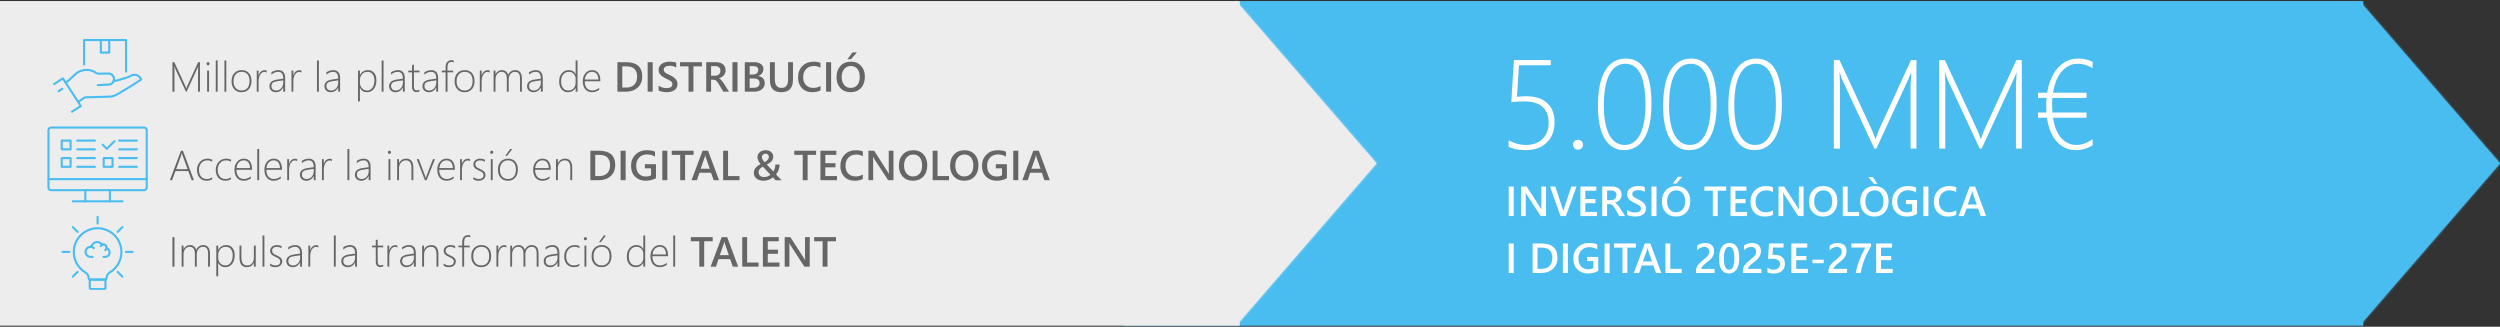 <svg width="1186" height="155" viewBox="0 0 1186 155" fill="none" xmlns="http://www.w3.org/2000/svg">
<rect x="0" y="0" width="1186" height="155" fill="#333333" stroke="none"/>
<rect width="588.144" height="154" transform="matrix(-1 0 0 1 1121.14 0.5)" fill="#4ABDF0"/>
<mask id="path-2-inside-1_11495_7" fill="white">
<path d="M1119.37 0.5L1186 77.5L1119.37 154.5"/>
</mask>
<path d="M1119.37 0.5L1186 77.5L1119.37 154.5" fill="#4ABDF0"/>
<path d="M1134.49 -12.587C1127.26 -20.94 1114.63 -21.852 1106.28 -14.623C1097.93 -7.396 1097.02 5.235 1104.24 13.587L1134.49 -12.587ZM1186 77.5L1201.12 90.587L1212.45 77.5L1201.12 64.412L1186 77.5ZM1104.24 141.413C1097.02 149.765 1097.93 162.396 1106.28 169.624C1114.63 176.851 1127.26 175.94 1134.49 167.587L1104.24 141.413ZM1104.24 13.587L1170.88 90.587L1201.12 64.412L1134.49 -12.587L1104.24 13.587ZM1170.88 64.412L1104.24 141.413L1134.49 167.587L1201.12 90.587L1170.88 64.412Z" fill="#4ABDF0" mask="url(#path-2-inside-1_11495_7)"/>
<rect width="588.144" height="154" transform="matrix(-1 0 0 1 588.145 0.5)" fill="#EDEDED"/>
<mask id="path-5-inside-2_11495_7" fill="white">
<path d="M586.367 0.5L653 77.5L586.367 154.5"/>
</mask>
<path d="M586.367 0.5L653 77.5L586.367 154.5" fill="#EDEDED"/>
<path d="M601.491 -12.587C594.263 -20.94 581.632 -21.852 573.28 -14.623C564.927 -7.396 564.016 5.235 571.244 13.587L601.491 -12.587ZM653 77.5L668.123 90.587L679.449 77.5L668.123 64.412L653 77.5ZM571.244 141.413C564.016 149.765 564.927 162.396 573.28 169.624C581.632 176.851 594.263 175.94 601.491 167.587L571.244 141.413ZM571.244 13.587L637.876 90.587L668.123 64.412L601.491 -12.587L571.244 13.587ZM637.876 64.412L571.244 141.413L601.491 167.587L668.123 90.587L637.876 64.412Z" fill="#EDEDED" mask="url(#path-5-inside-2_11495_7)"/>
<path d="M715.688 69.65V66.545C718.383 68.029 721.059 68.772 723.715 68.772C727.152 68.772 729.838 67.824 731.771 65.93C733.705 64.035 734.672 61.516 734.672 58.371C734.672 51.535 730.775 48.117 722.982 48.117C721.225 48.117 719.213 48.234 716.947 48.469L718.207 28.488H735.697V30.949H720.609L719.643 45.891C721.654 45.734 723.1 45.656 723.979 45.656C728.412 45.656 731.771 46.75 734.057 48.938C736.342 51.105 737.484 54.133 737.484 58.02C737.484 61.945 736.273 65.129 733.852 67.57C731.43 70.012 727.973 71.232 723.48 71.232C720.531 71.232 717.934 70.705 715.688 69.65ZM748.588 71.027C747.924 71.027 747.367 70.803 746.918 70.353C746.469 69.885 746.244 69.318 746.244 68.654C746.244 67.971 746.469 67.414 746.918 66.984C747.367 66.535 747.924 66.311 748.588 66.311C749.252 66.311 749.818 66.535 750.287 66.984C750.756 67.414 750.99 67.971 750.99 68.654C750.99 69.318 750.756 69.885 750.287 70.353C749.818 70.803 749.252 71.027 748.588 71.027ZM770.414 71.232C766.547 71.232 763.52 69.455 761.332 65.9C759.145 62.346 758.051 57.18 758.051 50.402C758.051 42.922 759.193 37.287 761.479 33.498C763.783 29.689 767.064 27.785 771.322 27.785C779.408 27.785 783.451 34.963 783.451 49.318C783.451 56.467 782.309 61.906 780.023 65.637C777.738 69.367 774.535 71.232 770.414 71.232ZM771.088 30.246C767.865 30.246 765.355 31.896 763.559 35.197C761.762 38.498 760.863 43.449 760.863 50.051C760.863 56.066 761.723 60.695 763.441 63.938C765.16 67.16 767.602 68.772 770.766 68.772C773.871 68.772 776.283 67.131 778.002 63.85C779.74 60.549 780.609 55.842 780.609 49.728C780.609 36.74 777.436 30.246 771.088 30.246ZM801.352 71.232C797.484 71.232 794.457 69.455 792.27 65.9C790.082 62.346 788.988 57.18 788.988 50.402C788.988 42.922 790.131 37.287 792.416 33.498C794.721 29.689 798.002 27.785 802.26 27.785C810.346 27.785 814.389 34.963 814.389 49.318C814.389 56.467 813.246 61.906 810.961 65.637C808.676 69.367 805.473 71.232 801.352 71.232ZM802.025 30.246C798.803 30.246 796.293 31.896 794.496 35.197C792.699 38.498 791.801 43.449 791.801 50.051C791.801 56.066 792.66 60.695 794.379 63.938C796.098 67.16 798.539 68.772 801.703 68.772C804.809 68.772 807.221 67.131 808.939 63.85C810.678 60.549 811.547 55.842 811.547 49.728C811.547 36.74 808.373 30.246 802.025 30.246ZM832.289 71.232C828.422 71.232 825.395 69.455 823.207 65.9C821.02 62.346 819.926 57.18 819.926 50.402C819.926 42.922 821.068 37.287 823.354 33.498C825.658 29.689 828.939 27.785 833.197 27.785C841.283 27.785 845.326 34.963 845.326 49.318C845.326 56.467 844.184 61.906 841.898 65.637C839.613 69.367 836.41 71.232 832.289 71.232ZM832.963 30.246C829.74 30.246 827.23 31.896 825.434 35.197C823.637 38.498 822.738 43.449 822.738 50.051C822.738 56.066 823.598 60.695 825.316 63.938C827.035 67.16 829.477 68.772 832.641 68.772C835.746 68.772 838.158 67.131 839.877 63.85C841.615 60.549 842.484 55.842 842.484 49.728C842.484 36.74 839.311 30.246 832.963 30.246ZM906.381 70.5V40.676C906.381 39.953 906.488 37.893 906.703 34.494H906.586C905.98 36.076 905.473 37.297 905.062 38.156L890.121 70.5H889.184L874.184 38.332C873.695 37.297 873.236 35.978 872.807 34.377H872.66C872.797 36.252 872.865 38.117 872.865 39.973V70.5H869.965V28.488H872.66L888.334 62.326C888.432 62.522 888.539 62.785 888.656 63.117C888.773 63.449 888.9 63.781 889.037 64.113C889.232 64.621 889.438 65.188 889.652 65.812H889.828L890.15 64.875C890.17 64.797 890.502 63.869 891.146 62.092L906.586 28.488H909.164V70.5H906.381ZM956.361 70.5V40.676C956.361 39.953 956.469 37.893 956.684 34.494H956.566C955.961 36.076 955.453 37.297 955.043 38.156L940.102 70.5H939.164L924.164 38.332C923.676 37.297 923.217 35.978 922.787 34.377H922.641C922.777 36.252 922.846 38.117 922.846 39.973V70.5H919.945V28.488H922.641L938.314 62.326C938.412 62.522 938.52 62.785 938.637 63.117C938.754 63.449 938.881 63.781 939.018 64.113C939.213 64.621 939.418 65.188 939.633 65.812H939.809L940.131 64.875C940.15 64.797 940.482 63.869 941.127 62.092L956.566 28.488H959.145V70.5H956.361ZM992.748 68.947C990.209 70.471 987.523 71.232 984.691 71.232C981.215 71.232 978.256 69.914 975.814 67.277C973.373 64.641 971.791 60.832 971.068 55.852H966.82V53.391H970.834C970.756 52.453 970.717 51.457 970.717 50.402C970.717 49.016 970.775 47.697 970.893 46.447H966.82V43.986H971.186C972.045 38.83 973.783 34.846 976.4 32.033C979.018 29.201 982.182 27.785 985.893 27.785C988.393 27.785 990.678 28.303 992.748 29.338V32.326C990.443 30.939 988.08 30.246 985.658 30.246C982.807 30.246 980.326 31.418 978.217 33.762C976.107 36.086 974.691 39.494 973.969 43.986H989.848V46.447H973.646C973.568 47.111 973.529 48.312 973.529 50.051C973.529 51.184 973.568 52.297 973.646 53.391H989.848V55.852H973.969C974.613 60.129 975.922 63.352 977.895 65.519C979.867 67.688 982.25 68.772 985.043 68.772C987.504 68.772 990.072 67.863 992.748 66.047V68.947Z" fill="white"/>
<path d="M718.111 102.5H715.719V88.496H718.111V102.5ZM733.443 102.5H730.904L724.215 92.207C724.046 91.947 723.906 91.676 723.795 91.397H723.736C723.788 91.696 723.814 92.337 723.814 93.32V102.5H721.568V88.496H724.273L730.738 98.545C731.012 98.962 731.188 99.248 731.266 99.404H731.305C731.24 99.033 731.207 98.405 731.207 97.519V88.496H733.443V102.5ZM747.896 88.496L742.867 102.5H740.27L735.328 88.496H737.867L741.324 99.121C741.435 99.46 741.52 99.853 741.578 100.303H741.617C741.663 99.932 741.757 99.531 741.9 99.102L745.436 88.496H747.896ZM757.613 102.5H749.752V88.496H757.301V90.469H752.076V94.434H756.891V96.397H752.076V100.537H757.613V102.5ZM770.924 102.5H768.209L765.973 98.75C765.771 98.405 765.572 98.112 765.377 97.871C765.188 97.624 764.993 97.422 764.791 97.266C764.596 97.109 764.381 96.995 764.146 96.924C763.912 96.852 763.648 96.816 763.355 96.816H762.418V102.5H760.104V88.496H764.713C765.37 88.496 765.976 88.574 766.529 88.731C767.083 88.887 767.564 89.124 767.975 89.443C768.385 89.756 768.704 90.15 768.932 90.625C769.166 91.094 769.283 91.644 769.283 92.275C769.283 92.77 769.208 93.226 769.059 93.643C768.915 94.053 768.707 94.421 768.434 94.746C768.167 95.065 767.841 95.338 767.457 95.566C767.079 95.794 766.653 95.97 766.178 96.094V96.133C766.432 96.276 766.653 96.436 766.842 96.611C767.031 96.781 767.21 96.956 767.379 97.139C767.548 97.321 767.714 97.529 767.877 97.764C768.046 97.992 768.232 98.258 768.434 98.564L770.924 102.5ZM762.418 90.381V94.932H764.352C764.71 94.932 765.038 94.876 765.338 94.766C765.644 94.655 765.908 94.495 766.129 94.287C766.35 94.079 766.523 93.825 766.646 93.525C766.77 93.226 766.832 92.891 766.832 92.519C766.832 91.849 766.62 91.325 766.197 90.947C765.774 90.57 765.165 90.381 764.371 90.381H762.418ZM771.92 101.943V99.551C772.135 99.746 772.389 99.922 772.682 100.078C772.981 100.234 773.297 100.368 773.629 100.479C773.961 100.583 774.293 100.664 774.625 100.723C774.957 100.781 775.263 100.811 775.543 100.811C776.52 100.811 777.245 100.648 777.721 100.322C778.202 99.997 778.443 99.525 778.443 98.906C778.443 98.574 778.362 98.288 778.199 98.047C778.043 97.799 777.822 97.575 777.535 97.373C777.249 97.171 776.91 96.979 776.52 96.797C776.135 96.608 775.722 96.413 775.279 96.211C774.804 95.957 774.361 95.7 773.951 95.439C773.541 95.179 773.183 94.893 772.877 94.58C772.577 94.261 772.34 93.903 772.164 93.506C771.995 93.109 771.91 92.643 771.91 92.109C771.91 91.452 772.057 90.882 772.35 90.4C772.649 89.912 773.04 89.512 773.521 89.199C774.01 88.88 774.563 88.646 775.182 88.496C775.8 88.34 776.432 88.262 777.076 88.262C778.541 88.262 779.609 88.428 780.279 88.76V91.055C779.485 90.482 778.463 90.195 777.213 90.195C776.868 90.195 776.523 90.228 776.178 90.293C775.839 90.358 775.533 90.466 775.26 90.615C774.993 90.765 774.775 90.957 774.605 91.191C774.436 91.426 774.352 91.709 774.352 92.041C774.352 92.353 774.417 92.624 774.547 92.852C774.677 93.079 774.866 93.288 775.113 93.477C775.367 93.665 775.673 93.851 776.031 94.033C776.396 94.209 776.816 94.401 777.291 94.609C777.779 94.863 778.238 95.13 778.668 95.41C779.104 95.69 779.485 95.999 779.811 96.338C780.143 96.676 780.403 97.054 780.592 97.471C780.787 97.881 780.885 98.35 780.885 98.877C780.885 99.587 780.742 100.186 780.455 100.674C780.169 101.162 779.781 101.559 779.293 101.865C778.811 102.171 778.255 102.393 777.623 102.529C776.992 102.666 776.324 102.734 775.621 102.734C775.387 102.734 775.097 102.715 774.752 102.676C774.413 102.643 774.065 102.591 773.707 102.52C773.349 102.454 773.01 102.373 772.691 102.275C772.372 102.178 772.115 102.067 771.92 101.943ZM785.846 102.5H783.453V88.496H785.846V102.5ZM795.074 102.734C793.056 102.734 791.438 102.08 790.221 100.771C789.01 99.463 788.404 97.76 788.404 95.664C788.404 93.412 789.023 91.615 790.26 90.273C791.497 88.932 793.176 88.262 795.299 88.262C797.265 88.262 798.847 88.913 800.045 90.215C801.249 91.517 801.852 93.219 801.852 95.322C801.852 97.607 801.236 99.414 800.006 100.742C798.775 102.07 797.132 102.734 795.074 102.734ZM795.182 90.303C793.899 90.303 792.854 90.781 792.047 91.738C791.246 92.695 790.846 93.955 790.846 95.518C790.846 97.074 791.236 98.327 792.018 99.277C792.799 100.228 793.821 100.703 795.084 100.703C796.425 100.703 797.483 100.251 798.258 99.346C799.033 98.441 799.42 97.174 799.42 95.547C799.42 93.874 799.042 92.581 798.287 91.67C797.538 90.758 796.503 90.303 795.182 90.303ZM798.082 83.867L795.289 87.07H793.609L795.973 83.867H798.082ZM818.912 90.469H814.889V102.5H812.564V90.469H808.551V88.496H818.912V90.469ZM828.824 102.5H820.963V88.496H828.512V90.469H823.287V94.434H828.102V96.397H823.287V100.537H828.824V102.5ZM841.08 101.914C840.025 102.461 838.714 102.734 837.145 102.734C835.113 102.734 833.486 102.093 832.262 100.811C831.038 99.528 830.426 97.845 830.426 95.762C830.426 93.522 831.113 91.712 832.486 90.332C833.867 88.952 835.608 88.262 837.711 88.262C839.065 88.262 840.188 88.454 841.08 88.838V91.143C840.136 90.583 839.094 90.303 837.955 90.303C836.438 90.303 835.208 90.788 834.264 91.758C833.326 92.728 832.857 94.023 832.857 95.644C832.857 97.188 833.297 98.418 834.176 99.336C835.055 100.247 836.21 100.703 837.643 100.703C838.964 100.703 840.11 100.391 841.08 99.766V101.914ZM855.611 102.5H853.072L846.383 92.207C846.214 91.947 846.074 91.676 845.963 91.397H845.904C845.956 91.696 845.982 92.337 845.982 93.32V102.5H843.736V88.496H846.441L852.906 98.545C853.18 98.962 853.355 99.248 853.434 99.404H853.473C853.408 99.033 853.375 98.405 853.375 97.519V88.496H855.611V102.5ZM864.859 102.734C862.841 102.734 861.223 102.08 860.006 100.771C858.795 99.463 858.189 97.76 858.189 95.664C858.189 93.412 858.808 91.615 860.045 90.273C861.282 88.932 862.962 88.262 865.084 88.262C867.05 88.262 868.632 88.913 869.83 90.215C871.035 91.517 871.637 93.219 871.637 95.322C871.637 97.607 871.021 99.414 869.791 100.742C868.561 102.07 866.917 102.734 864.859 102.734ZM864.967 90.303C863.684 90.303 862.639 90.781 861.832 91.738C861.031 92.695 860.631 93.955 860.631 95.518C860.631 97.074 861.021 98.327 861.803 99.277C862.584 100.228 863.606 100.703 864.869 100.703C866.21 100.703 867.268 100.251 868.043 99.346C868.818 98.441 869.205 97.174 869.205 95.547C869.205 93.874 868.827 92.581 868.072 91.67C867.324 90.758 866.288 90.303 864.967 90.303ZM881.959 102.5H874.205V88.496H876.529V100.537H881.959V102.5ZM889.156 102.734C887.138 102.734 885.52 102.08 884.303 100.771C883.092 99.463 882.486 97.76 882.486 95.664C882.486 93.412 883.105 91.615 884.342 90.273C885.579 88.932 887.258 88.262 889.381 88.262C891.347 88.262 892.929 88.913 894.127 90.215C895.331 91.517 895.934 93.219 895.934 95.322C895.934 97.607 895.318 99.414 894.088 100.742C892.857 102.07 891.214 102.734 889.156 102.734ZM889.264 90.303C887.981 90.303 886.936 90.781 886.129 91.738C885.328 92.695 884.928 93.955 884.928 95.518C884.928 97.074 885.318 98.327 886.1 99.277C886.881 100.228 887.903 100.703 889.166 100.703C890.507 100.703 891.565 100.251 892.34 99.346C893.115 98.441 893.502 97.174 893.502 95.547C893.502 93.874 893.124 92.581 892.369 91.67C891.62 90.758 890.585 90.303 889.264 90.303ZM890.641 87.207H888.951L886.393 84.004H888.482L890.641 87.207ZM909.43 101.543C907.971 102.337 906.347 102.734 904.557 102.734C902.486 102.734 900.81 102.09 899.527 100.801C898.245 99.512 897.604 97.806 897.604 95.684C897.604 93.516 898.303 91.738 899.703 90.352C901.109 88.958 902.893 88.262 905.055 88.262C906.611 88.262 907.919 88.49 908.98 88.945V91.338C907.906 90.622 906.627 90.264 905.143 90.264C903.652 90.264 902.428 90.755 901.471 91.738C900.52 92.721 900.045 93.994 900.045 95.557C900.045 97.165 900.455 98.431 901.275 99.356C902.096 100.273 903.209 100.732 904.615 100.732C905.579 100.732 906.412 100.547 907.115 100.176V96.846H904.166V94.893H909.43V101.543ZM914.83 102.5H912.438V88.496H914.83V102.5ZM928.053 101.914C926.998 102.461 925.686 102.734 924.117 102.734C922.086 102.734 920.458 102.093 919.234 100.811C918.01 99.528 917.398 97.845 917.398 95.762C917.398 93.522 918.085 91.712 919.459 90.332C920.839 88.952 922.581 88.262 924.684 88.262C926.038 88.262 927.161 88.454 928.053 88.838V91.143C927.109 90.583 926.067 90.303 924.928 90.303C923.411 90.303 922.18 90.788 921.236 91.758C920.299 92.728 919.83 94.023 919.83 95.644C919.83 97.188 920.27 98.418 921.148 99.336C922.027 100.247 923.183 100.703 924.615 100.703C925.937 100.703 927.083 100.391 928.053 99.766V101.914ZM942.213 102.5H939.664L938.404 98.936H932.896L931.686 102.5H929.146L934.391 88.496H937.008L942.213 102.5ZM937.789 97.041L935.846 91.455C935.787 91.273 935.725 90.98 935.66 90.576H935.621C935.562 90.947 935.497 91.24 935.426 91.455L933.502 97.041H937.789ZM718.111 129.5H715.719V115.496H718.111V129.5ZM727.076 129.5V115.496H731.119C736.282 115.496 738.863 117.771 738.863 122.322C738.863 124.484 738.147 126.222 736.715 127.537C735.283 128.846 733.362 129.5 730.953 129.5H727.076ZM729.391 117.469V127.537H731.246C732.88 127.537 734.15 127.088 735.055 126.189C735.966 125.291 736.422 124.021 736.422 122.381C736.422 119.106 734.726 117.469 731.334 117.469H729.391ZM743.814 129.5H741.422V115.496H743.814V129.5ZM758.199 128.543C756.741 129.337 755.117 129.734 753.326 129.734C751.256 129.734 749.579 129.09 748.297 127.801C747.014 126.512 746.373 124.806 746.373 122.684C746.373 120.516 747.073 118.738 748.473 117.352C749.879 115.958 751.663 115.262 753.824 115.262C755.38 115.262 756.689 115.49 757.75 115.945V118.338C756.676 117.622 755.396 117.264 753.912 117.264C752.421 117.264 751.197 117.755 750.24 118.738C749.29 119.721 748.814 120.994 748.814 122.557C748.814 124.165 749.225 125.431 750.045 126.355C750.865 127.273 751.979 127.732 753.385 127.732C754.348 127.732 755.182 127.547 755.885 127.176V123.846H752.936V121.893H758.199V128.543ZM763.6 129.5H761.207V115.496H763.6V129.5ZM776.041 117.469H772.018V129.5H769.693V117.469H765.68V115.496H776.041V117.469ZM788.131 129.5H785.582L784.322 125.936H778.814L777.604 129.5H775.064L780.309 115.496H782.926L788.131 129.5ZM783.707 124.041L781.764 118.455C781.705 118.273 781.643 117.98 781.578 117.576H781.539C781.48 117.947 781.415 118.24 781.344 118.455L779.42 124.041H783.707ZM797.818 129.5H790.064V115.496H792.389V127.537H797.818V129.5ZM813.375 129.5H804.586V128.416C804.586 127.973 804.648 127.56 804.771 127.176C804.895 126.785 805.061 126.421 805.27 126.082C805.478 125.737 805.722 125.415 806.002 125.115C806.282 124.809 806.581 124.516 806.9 124.236C807.219 123.95 807.545 123.676 807.877 123.416C808.209 123.149 808.535 122.882 808.854 122.615C809.153 122.361 809.426 122.114 809.674 121.873C809.921 121.626 810.133 121.372 810.309 121.111C810.484 120.851 810.621 120.577 810.719 120.291C810.816 119.998 810.865 119.682 810.865 119.344C810.865 118.973 810.807 118.65 810.689 118.377C810.579 118.097 810.419 117.866 810.211 117.684C810.009 117.495 809.768 117.355 809.488 117.264C809.208 117.166 808.902 117.117 808.57 117.117C807.997 117.117 807.415 117.251 806.822 117.518C806.23 117.785 805.66 118.185 805.113 118.719V116.541C805.4 116.326 805.689 116.141 805.982 115.984C806.275 115.822 806.578 115.688 806.891 115.584C807.203 115.473 807.532 115.392 807.877 115.34C808.222 115.288 808.59 115.262 808.98 115.262C809.612 115.262 810.185 115.346 810.699 115.516C811.214 115.678 811.653 115.923 812.018 116.248C812.382 116.567 812.662 116.967 812.857 117.449C813.059 117.931 813.16 118.484 813.16 119.109C813.16 119.676 813.089 120.187 812.945 120.643C812.809 121.092 812.61 121.512 812.35 121.902C812.096 122.293 811.786 122.664 811.422 123.016C811.057 123.367 810.65 123.729 810.201 124.1C809.824 124.406 809.446 124.705 809.068 124.998C808.697 125.285 808.362 125.568 808.062 125.848C807.763 126.121 807.519 126.398 807.33 126.678C807.148 126.951 807.057 127.228 807.057 127.508V127.557H813.375V129.5ZM820.143 129.734C818.684 129.734 817.545 129.139 816.725 127.947C815.911 126.756 815.504 125.034 815.504 122.781C815.504 120.307 815.93 118.436 816.783 117.166C817.636 115.896 818.867 115.262 820.475 115.262C823.554 115.262 825.094 117.654 825.094 122.439C825.094 124.809 824.658 126.619 823.785 127.869C822.919 129.113 821.705 129.734 820.143 129.734ZM820.367 117.068C818.668 117.068 817.818 118.94 817.818 122.684C817.818 126.186 818.652 127.938 820.318 127.938C821.959 127.938 822.779 126.157 822.779 122.596C822.779 118.911 821.975 117.068 820.367 117.068ZM835.602 129.5H826.812V128.416C826.812 127.973 826.874 127.56 826.998 127.176C827.122 126.785 827.288 126.421 827.496 126.082C827.704 125.737 827.949 125.415 828.229 125.115C828.508 124.809 828.808 124.516 829.127 124.236C829.446 123.95 829.771 123.676 830.104 123.416C830.436 123.149 830.761 122.882 831.08 122.615C831.38 122.361 831.653 122.114 831.9 121.873C832.148 121.626 832.359 121.372 832.535 121.111C832.711 120.851 832.848 120.577 832.945 120.291C833.043 119.998 833.092 119.682 833.092 119.344C833.092 118.973 833.033 118.65 832.916 118.377C832.805 118.097 832.646 117.866 832.438 117.684C832.236 117.495 831.995 117.355 831.715 117.264C831.435 117.166 831.129 117.117 830.797 117.117C830.224 117.117 829.641 117.251 829.049 117.518C828.456 117.785 827.887 118.185 827.34 118.719V116.541C827.626 116.326 827.916 116.141 828.209 115.984C828.502 115.822 828.805 115.688 829.117 115.584C829.43 115.473 829.758 115.392 830.104 115.34C830.449 115.288 830.816 115.262 831.207 115.262C831.839 115.262 832.411 115.346 832.926 115.516C833.44 115.678 833.88 115.923 834.244 116.248C834.609 116.567 834.889 116.967 835.084 117.449C835.286 117.931 835.387 118.484 835.387 119.109C835.387 119.676 835.315 120.187 835.172 120.643C835.035 121.092 834.837 121.512 834.576 121.902C834.322 122.293 834.013 122.664 833.648 123.016C833.284 123.367 832.877 123.729 832.428 124.1C832.05 124.406 831.673 124.705 831.295 124.998C830.924 125.285 830.589 125.568 830.289 125.848C829.99 126.121 829.745 126.398 829.557 126.678C829.374 126.951 829.283 127.228 829.283 127.508V127.557H835.602V129.5ZM838.482 129.178V127C839.4 127.618 840.331 127.928 841.275 127.928C842.226 127.928 842.991 127.687 843.57 127.205C844.15 126.717 844.439 126.069 844.439 125.262C844.439 124.467 844.143 123.849 843.551 123.406C842.965 122.964 842.122 122.742 841.021 122.742C840.644 122.742 839.879 122.781 838.727 122.859L839.225 115.496H846.119V117.43H841.109L840.875 120.936C841.324 120.91 841.731 120.896 842.096 120.896C843.58 120.896 844.726 121.277 845.533 122.039C846.347 122.801 846.754 123.842 846.754 125.164C846.754 126.551 846.288 127.664 845.357 128.504C844.433 129.337 843.16 129.754 841.539 129.754C840.172 129.754 839.153 129.562 838.482 129.178ZM857.672 129.5H849.811V115.496H857.359V117.469H852.135V121.434H856.949V123.396H852.135V127.537H857.672V129.5ZM865.172 124.871H859.84V123.201H865.172V124.871ZM876.227 129.5H867.438V128.416C867.438 127.973 867.499 127.56 867.623 127.176C867.747 126.785 867.913 126.421 868.121 126.082C868.329 125.737 868.574 125.415 868.854 125.115C869.133 124.809 869.433 124.516 869.752 124.236C870.071 123.95 870.396 123.676 870.729 123.416C871.061 123.149 871.386 122.882 871.705 122.615C872.005 122.361 872.278 122.114 872.525 121.873C872.773 121.626 872.984 121.372 873.16 121.111C873.336 120.851 873.473 120.577 873.57 120.291C873.668 119.998 873.717 119.682 873.717 119.344C873.717 118.973 873.658 118.65 873.541 118.377C873.43 118.097 873.271 117.866 873.062 117.684C872.861 117.495 872.62 117.355 872.34 117.264C872.06 117.166 871.754 117.117 871.422 117.117C870.849 117.117 870.266 117.251 869.674 117.518C869.081 117.785 868.512 118.185 867.965 118.719V116.541C868.251 116.326 868.541 116.141 868.834 115.984C869.127 115.822 869.43 115.688 869.742 115.584C870.055 115.473 870.383 115.392 870.729 115.34C871.074 115.288 871.441 115.262 871.832 115.262C872.464 115.262 873.036 115.346 873.551 115.516C874.065 115.678 874.505 115.923 874.869 116.248C875.234 116.567 875.514 116.967 875.709 117.449C875.911 117.931 876.012 118.484 876.012 119.109C876.012 119.676 875.94 120.187 875.797 120.643C875.66 121.092 875.462 121.512 875.201 121.902C874.947 122.293 874.638 122.664 874.273 123.016C873.909 123.367 873.502 123.729 873.053 124.1C872.675 124.406 872.298 124.705 871.92 124.998C871.549 125.285 871.214 125.568 870.914 125.848C870.615 126.121 870.37 126.398 870.182 126.678C869.999 126.951 869.908 127.228 869.908 127.508V127.557H876.227V129.5ZM887.633 116.629C887.047 117.703 886.493 118.768 885.973 119.822C885.452 120.87 884.98 121.925 884.557 122.986C884.133 124.048 883.766 125.118 883.453 126.199C883.141 127.273 882.9 128.374 882.73 129.5H880.357C880.514 128.497 880.735 127.498 881.021 126.502C881.314 125.499 881.656 124.5 882.047 123.504C882.438 122.501 882.874 121.495 883.355 120.486C883.844 119.477 884.361 118.458 884.908 117.43H878.277V115.496H887.633V116.629ZM897.906 129.5H890.045V115.496H897.594V117.469H892.369V121.434H897.184V123.396H892.369V127.537H897.906V129.5Z" fill="white"/>
<g clip-path="url(#clip0_11495_7)">
<path d="M25.652 39.9L29.823 37.191L38.334 50.298L34.172 53.006L38.334 50.298L29.823 37.191L25.652 39.9Z" stroke="#4ABDF0" stroke-linecap="round" stroke-linejoin="round"/>
<path d="M27.816 43.23L29.487 42.143" stroke="#4ABDF0" stroke-linecap="round" stroke-linejoin="round"/>
<path d="M31.156 39.098L32.718 38.041L35.318 35.639C38.105 32.545 43.166 32.476 45.607 34.67C45.854 34.898 46.655 34.957 47.169 34.947L51.399 34.888M51.399 34.888C52.892 34.848 54.107 36.064 54.088 37.556M51.399 34.888C52.892 34.848 54.117 36.064 54.088 37.556M54.088 37.556C54.058 38.93 52.981 40.057 51.607 40.126M54.088 37.556C54.068 38.93 52.981 40.057 51.607 40.126M51.607 40.126L46.398 40.403" stroke="#4ABDF0" stroke-linecap="round" stroke-linejoin="round"/>
<path d="M60.426 36.696C55.889 38.159 53.873 38.544 53.873 38.544C53.873 38.544 55.889 38.169 60.426 36.696ZM60.426 36.696C60.96 36.518 61.474 36.261 61.978 36.004M60.426 36.696C60.96 36.528 61.474 36.261 61.978 36.004M61.978 36.004C64.133 34.917 65.941 35.569 66.95 37.645M66.95 37.645C66.574 37.981 65.862 38.475 65.18 38.9M66.95 37.645C66.574 37.981 65.862 38.465 65.18 38.9M65.18 38.9L64.142 39.562M64.142 39.562C62.413 40.66 59.952 42.241 58.163 43.249M64.142 39.562C62.403 40.66 59.952 42.241 58.163 43.249M58.163 43.249C54.911 45.088 54.357 45.878 50.987 45.878M58.163 43.249C54.911 45.088 54.347 45.878 50.987 45.878M50.987 45.878L40.292 46.185L37.129 48.3" stroke="#4ABDF0" stroke-linecap="round" stroke-linejoin="round"/>
<path d="M59.783 33.959V18.994H39.897V30.578V18.994H59.783V33.959Z" stroke="#4ABDF0" stroke-linecap="round" stroke-linejoin="round"/>
<path d="M51.817 18.994H47.844V24.964H51.817V18.994Z" stroke="#4ABDF0" stroke-linecap="round" stroke-linejoin="round"/>
</g>
<path d="M68.346 60.5H24.253C23.561 60.5 23 61.054 23 61.737V88.973C23 89.657 23.561 90.211 24.253 90.211H68.346C69.038 90.211 69.6 89.657 69.6 88.973V61.737C69.6 61.054 69.038 60.5 68.346 60.5Z" stroke="#4ABDF0" stroke-linecap="round" stroke-linejoin="round"/>
<path d="M23 84.971H69.6" stroke="#4ABDF0" stroke-linecap="round" stroke-linejoin="round"/>
<path d="M34.545 95.498H58.067" stroke="#4ABDF0" stroke-linecap="round" stroke-linejoin="round"/>
<path d="M40.478 90.209V95.498" stroke="#4ABDF0" stroke-linecap="round" stroke-linejoin="round"/>
<path d="M52.123 90.209V95.498" stroke="#4ABDF0" stroke-linecap="round" stroke-linejoin="round"/>
<path d="M33.482 66.709H29.287V70.851H33.482V66.709Z" stroke="#4ABDF0" stroke-linecap="round" stroke-linejoin="round"/>
<path d="M36.625 66.709H45.005" stroke="#4ABDF0" stroke-linecap="round" stroke-linejoin="round"/>
<path d="M36.625 70.85H45.005" stroke="#4ABDF0" stroke-linecap="round" stroke-linejoin="round"/>
<path d="M33.482 74.992H29.287V79.134H33.482V74.992Z" stroke="#4ABDF0" stroke-linecap="round" stroke-linejoin="round"/>
<path d="M36.625 74.992H45.005" stroke="#4ABDF0" stroke-linecap="round" stroke-linejoin="round"/>
<path d="M36.625 79.123H45.005" stroke="#4ABDF0" stroke-linecap="round" stroke-linejoin="round"/>
<path d="M54.347 66.978L50.657 70.581L48.727 68.645" stroke="#4ABDF0" stroke-linecap="round" stroke-linejoin="round"/>
<path d="M56.539 66.709H64.919" stroke="#4ABDF0" stroke-linecap="round" stroke-linejoin="round"/>
<path d="M56.539 70.85H64.919" stroke="#4ABDF0" stroke-linecap="round" stroke-linejoin="round"/>
<path d="M53.396 74.992H49.201V79.134H53.396V74.992Z" stroke="#4ABDF0" stroke-linecap="round" stroke-linejoin="round"/>
<path d="M56.539 74.992H64.919" stroke="#4ABDF0" stroke-linecap="round" stroke-linejoin="round"/>
<path d="M56.539 79.123H64.919" stroke="#4ABDF0" stroke-linecap="round" stroke-linejoin="round"/>
<g clip-path="url(#clip1_11495_7)">
<path d="M42.574 132.643H50.026V136.548C50.026 136.877 49.762 137.141 49.432 137.141H43.168C42.838 137.141 42.574 136.877 42.574 136.548V132.643Z" stroke="#4ABDF0" stroke-linecap="round" stroke-linejoin="round"/>
<path d="M57.596 119.565C57.596 112.898 51.815 107.578 44.986 108.348C39.909 108.919 35.755 113.015 35.102 118.078C34.502 122.803 36.817 127.038 40.495 129.251C41.455 129.822 42.063 130.833 42.063 131.947C42.063 132.335 42.378 132.643 42.759 132.643H49.837C50.218 132.643 50.533 132.328 50.533 131.947C50.533 130.819 51.163 129.815 52.123 129.236C55.398 127.258 57.588 123.668 57.588 119.565H57.596Z" stroke="#4ABDF0" stroke-linecap="round" stroke-linejoin="round"/>
<path d="M59.742 119.492H62.922" stroke="#4ABDF0" stroke-linecap="round" stroke-linejoin="round"/>
<path d="M29.68 119.492H32.867" stroke="#4ABDF0" stroke-linecap="round" stroke-linejoin="round"/>
<path d="M46.305 102.867V106.054" stroke="#4ABDF0" stroke-linecap="round" stroke-linejoin="round"/>
<path d="M36.802 128.994L34.545 131.243" stroke="#4ABDF0" stroke-linecap="round" stroke-linejoin="round"/>
<path d="M58.056 107.74L55.807 109.99" stroke="#4ABDF0" stroke-linecap="round" stroke-linejoin="round"/>
<path d="M36.802 109.99L34.545 107.74" stroke="#4ABDF0" stroke-linecap="round" stroke-linejoin="round"/>
<path d="M58.056 131.243L55.807 128.994" stroke="#4ABDF0" stroke-linecap="round" stroke-linejoin="round"/>
<path d="M44.528 117.709C44.111 117.32 43.561 117.086 42.953 117.086" stroke="#4ABDF0" stroke-linecap="round" stroke-linejoin="round"/>
<path d="M49.095 115.951C48.553 115.951 48.077 116.252 47.82 116.706" stroke="#4ABDF0" stroke-linecap="round" stroke-linejoin="round"/>
<path d="M43.965 121.871H42.954C41.657 121.871 40.609 120.801 40.609 119.475C40.609 118.149 41.657 117.079 42.954 117.079C43.108 117.079 43.262 117.094 43.408 117.123C43.643 115.819 44.764 114.83 46.112 114.83C47.079 114.83 47.929 115.343 48.42 116.112C48.625 116.002 48.845 115.944 49.094 115.944C49.907 115.944 50.566 116.618 50.566 117.446C50.566 117.548 50.559 117.651 50.537 117.746C51.38 118.017 51.988 118.809 51.988 119.754C51.988 120.919 51.057 121.864 49.914 121.864H49.087" stroke="#4ABDF0" stroke-linecap="round" stroke-linejoin="round"/>
<path d="M49.943 118.655C50.317 118.399 50.566 117.959 50.566 117.461" stroke="#4ABDF0" stroke-linecap="round" stroke-linejoin="round"/>
</g>
<path d="M93.936 43.5V33.559C93.936 33.318 93.971 32.631 94.043 31.498H94.004C93.802 32.025 93.633 32.432 93.496 32.719L88.516 43.5H88.203L83.203 32.777C83.04 32.432 82.887 31.993 82.744 31.459H82.695C82.741 32.084 82.764 32.706 82.764 33.324V43.5H81.797V29.496H82.695L87.92 40.775C87.953 40.84 87.988 40.928 88.027 41.039C88.066 41.15 88.109 41.26 88.154 41.371C88.219 41.54 88.288 41.729 88.359 41.938H88.418L88.525 41.625C88.532 41.599 88.643 41.29 88.857 40.697L94.004 29.496H94.863V43.5H93.936ZM98.701 30.98C98.506 30.98 98.333 30.909 98.184 30.766C98.034 30.622 97.959 30.44 97.959 30.219C97.959 30.004 98.034 29.831 98.184 29.701C98.34 29.564 98.512 29.496 98.701 29.496C98.903 29.496 99.079 29.561 99.228 29.691C99.385 29.822 99.463 29.997 99.463 30.219C99.463 30.427 99.388 30.606 99.238 30.756C99.088 30.906 98.909 30.98 98.701 30.98ZM98.262 43.5V33.5H99.16V43.5H98.262ZM102.363 43.5V28.695H103.262V43.5H102.363ZM106.465 43.5V28.695H107.363V43.5H106.465ZM114.58 43.744C113.122 43.744 111.966 43.266 111.113 42.309C110.267 41.345 109.844 40.095 109.844 38.559C109.844 36.898 110.286 35.6 111.172 34.662C112.064 33.725 113.236 33.256 114.688 33.256C116.113 33.256 117.24 33.721 118.066 34.652C118.893 35.583 119.307 36.872 119.307 38.52C119.307 40.075 118.883 41.335 118.037 42.299C117.197 43.262 116.045 43.744 114.58 43.744ZM114.648 34.076C113.47 34.076 112.529 34.473 111.826 35.268C111.13 36.062 110.781 37.165 110.781 38.578C110.781 39.887 111.123 40.938 111.807 41.732C112.49 42.527 113.424 42.924 114.609 42.924C115.814 42.924 116.742 42.533 117.393 41.752C118.044 40.971 118.369 39.887 118.369 38.5C118.369 37.074 118.044 35.98 117.393 35.219C116.748 34.457 115.833 34.076 114.648 34.076ZM126.514 34.438C126.214 34.223 125.863 34.115 125.459 34.115C124.671 34.115 124.01 34.522 123.477 35.336C122.943 36.15 122.676 37.305 122.676 38.803V43.5H121.797V33.5H122.676V35.717H122.715C122.943 34.955 123.304 34.363 123.799 33.94C124.294 33.516 124.867 33.305 125.518 33.305C125.889 33.305 126.221 33.363 126.514 33.48V34.438ZM134.375 43.5V41.498H134.336C134.017 42.182 133.551 42.728 132.939 43.139C132.334 43.542 131.66 43.744 130.918 43.744C129.967 43.744 129.215 43.477 128.662 42.943C128.109 42.41 127.832 41.736 127.832 40.922C127.832 39.177 128.988 38.122 131.299 37.758L134.375 37.299C134.375 35.15 133.568 34.076 131.953 34.076C130.853 34.076 129.782 34.519 128.74 35.404V34.32C129.111 34.027 129.613 33.777 130.244 33.568C130.882 33.36 131.481 33.256 132.041 33.256C133.07 33.256 133.864 33.575 134.424 34.213C134.99 34.851 135.273 35.779 135.273 36.996V43.5H134.375ZM131.621 38.52C130.573 38.669 129.837 38.913 129.414 39.252C128.991 39.584 128.779 40.128 128.779 40.883C128.779 41.475 128.975 41.964 129.365 42.348C129.762 42.732 130.312 42.924 131.016 42.924C131.979 42.924 132.78 42.569 133.418 41.859C134.056 41.143 134.375 40.222 134.375 39.096V38.119L131.621 38.52ZM142.998 34.438C142.699 34.223 142.347 34.115 141.943 34.115C141.156 34.115 140.495 34.522 139.961 35.336C139.427 36.15 139.16 37.305 139.16 38.803V43.5H138.281V33.5H139.16V35.717H139.199C139.427 34.955 139.788 34.363 140.283 33.94C140.778 33.516 141.351 33.305 142.002 33.305C142.373 33.305 142.705 33.363 142.998 33.48V34.438ZM150.371 43.5V28.695H151.27V43.5H150.371ZM160.449 43.5V41.498H160.41C160.091 42.182 159.626 42.728 159.014 43.139C158.408 43.542 157.734 43.744 156.992 43.744C156.042 43.744 155.29 43.477 154.736 42.943C154.183 42.41 153.906 41.736 153.906 40.922C153.906 39.177 155.062 38.122 157.373 37.758L160.449 37.299C160.449 35.15 159.642 34.076 158.027 34.076C156.927 34.076 155.856 34.519 154.814 35.404V34.32C155.186 34.027 155.687 33.777 156.318 33.568C156.956 33.36 157.555 33.256 158.115 33.256C159.144 33.256 159.938 33.575 160.498 34.213C161.064 34.851 161.348 35.779 161.348 36.996V43.5H160.449ZM157.695 38.52C156.647 38.669 155.911 38.913 155.488 39.252C155.065 39.584 154.854 40.128 154.854 40.883C154.854 41.475 155.049 41.964 155.439 42.348C155.837 42.732 156.387 42.924 157.09 42.924C158.053 42.924 158.854 42.569 159.492 41.859C160.13 41.143 160.449 40.222 160.449 39.096V38.119L157.695 38.52ZM170.781 41.723H170.742V48.1H169.844V33.5H170.742V35.56H170.781C171.139 34.825 171.65 34.258 172.314 33.861C172.985 33.458 173.721 33.256 174.521 33.256C175.791 33.256 176.781 33.695 177.49 34.574C178.206 35.447 178.564 36.635 178.564 38.139C178.564 39.812 178.154 41.166 177.334 42.201C176.52 43.23 175.443 43.744 174.102 43.744C172.604 43.744 171.497 43.07 170.781 41.723ZM170.742 38.002V39.262C170.742 40.264 171.058 41.127 171.689 41.85C172.321 42.566 173.151 42.924 174.18 42.924C175.202 42.924 176.032 42.488 176.67 41.615C177.308 40.736 177.627 39.584 177.627 38.158C177.627 36.908 177.334 35.915 176.748 35.18C176.162 34.444 175.381 34.076 174.404 34.076C173.239 34.076 172.337 34.467 171.699 35.248C171.061 36.029 170.742 36.947 170.742 38.002ZM181.055 43.5V28.695H181.953V43.5H181.055ZM191.133 43.5V41.498H191.094C190.775 42.182 190.309 42.728 189.697 43.139C189.092 43.542 188.418 43.744 187.676 43.744C186.725 43.744 185.973 43.477 185.42 42.943C184.867 42.41 184.59 41.736 184.59 40.922C184.59 39.177 185.745 38.122 188.057 37.758L191.133 37.299C191.133 35.15 190.326 34.076 188.711 34.076C187.611 34.076 186.54 34.519 185.498 35.404V34.32C185.869 34.027 186.37 33.777 187.002 33.568C187.64 33.36 188.239 33.256 188.799 33.256C189.827 33.256 190.622 33.575 191.182 34.213C191.748 34.851 192.031 35.779 192.031 36.996V43.5H191.133ZM188.379 38.52C187.331 38.669 186.595 38.913 186.172 39.252C185.749 39.584 185.537 40.128 185.537 40.883C185.537 41.475 185.732 41.964 186.123 42.348C186.52 42.732 187.07 42.924 187.773 42.924C188.737 42.924 189.538 42.569 190.176 41.859C190.814 41.143 191.133 40.222 191.133 39.096V38.119L188.379 38.52ZM198.994 43.363C198.525 43.585 198.086 43.695 197.676 43.695C196.198 43.695 195.459 42.81 195.459 41.039V34.32H193.662V33.5H195.459V30.902C195.602 30.85 195.752 30.798 195.908 30.746C196.064 30.701 196.214 30.652 196.357 30.6V33.5H198.994V34.32H196.357V40.922C196.357 41.612 196.465 42.113 196.68 42.426C196.901 42.732 197.272 42.885 197.793 42.885C198.164 42.885 198.564 42.764 198.994 42.523V43.363ZM206.953 43.5V41.498H206.914C206.595 42.182 206.13 42.728 205.518 43.139C204.912 43.542 204.238 43.744 203.496 43.744C202.546 43.744 201.794 43.477 201.24 42.943C200.687 42.41 200.41 41.736 200.41 40.922C200.41 39.177 201.566 38.122 203.877 37.758L206.953 37.299C206.953 35.15 206.146 34.076 204.531 34.076C203.431 34.076 202.36 34.519 201.318 35.404V34.32C201.689 34.027 202.191 33.777 202.822 33.568C203.46 33.36 204.059 33.256 204.619 33.256C205.648 33.256 206.442 33.575 207.002 34.213C207.568 34.851 207.852 35.779 207.852 36.996V43.5H206.953ZM204.199 38.52C203.151 38.669 202.415 38.913 201.992 39.252C201.569 39.584 201.357 40.128 201.357 40.883C201.357 41.475 201.553 41.964 201.943 42.348C202.34 42.732 202.891 42.924 203.594 42.924C204.557 42.924 205.358 42.569 205.996 41.859C206.634 41.143 206.953 40.222 206.953 39.096V38.119L204.199 38.52ZM215.234 29.643C214.993 29.454 214.629 29.359 214.141 29.359C212.91 29.359 212.295 30.186 212.295 31.84V33.5H214.941V34.32H212.295V43.5H211.396V34.32H209.6V33.5H211.396V31.762C211.396 30.707 211.66 29.906 212.188 29.359C212.721 28.812 213.385 28.539 214.18 28.539C214.603 28.539 214.954 28.601 215.234 28.725V29.643ZM220.4 43.744C218.942 43.744 217.786 43.266 216.934 42.309C216.087 41.345 215.664 40.095 215.664 38.559C215.664 36.898 216.107 35.6 216.992 34.662C217.884 33.725 219.056 33.256 220.508 33.256C221.934 33.256 223.06 33.721 223.887 34.652C224.714 35.583 225.127 36.872 225.127 38.52C225.127 40.075 224.704 41.335 223.857 42.299C223.018 43.262 221.865 43.744 220.4 43.744ZM220.469 34.076C219.29 34.076 218.35 34.473 217.646 35.268C216.95 36.062 216.602 37.165 216.602 38.578C216.602 39.887 216.943 40.938 217.627 41.732C218.311 42.527 219.245 42.924 220.43 42.924C221.634 42.924 222.562 42.533 223.213 41.752C223.864 40.971 224.189 39.887 224.189 38.5C224.189 37.074 223.864 35.98 223.213 35.219C222.568 34.457 221.654 34.076 220.469 34.076ZM232.334 34.438C232.035 34.223 231.683 34.115 231.279 34.115C230.492 34.115 229.831 34.522 229.297 35.336C228.763 36.15 228.496 37.305 228.496 38.803V43.5H227.617V33.5H228.496V35.717H228.535C228.763 34.955 229.124 34.363 229.619 33.94C230.114 33.516 230.687 33.305 231.338 33.305C231.709 33.305 232.041 33.363 232.334 33.48V34.438ZM246.699 43.5V37.484C246.699 36.228 246.501 35.346 246.104 34.838C245.713 34.33 245.091 34.076 244.238 34.076C243.451 34.076 242.77 34.415 242.197 35.092C241.624 35.769 241.338 36.618 241.338 37.641V43.5H240.439V37.416C240.439 35.19 239.593 34.076 237.9 34.076C237.087 34.076 236.41 34.418 235.869 35.102C235.329 35.779 235.059 36.658 235.059 37.738V43.5H234.16V33.5H235.059V35.16H235.098C235.794 33.891 236.813 33.256 238.154 33.256C238.883 33.256 239.505 33.467 240.02 33.891C240.54 34.307 240.892 34.857 241.074 35.541C241.387 34.818 241.833 34.258 242.412 33.861C242.998 33.458 243.633 33.256 244.316 33.256C246.504 33.256 247.598 34.61 247.598 37.318V43.5H246.699ZM256.582 43.5V41.498H256.543C256.224 42.182 255.758 42.728 255.146 43.139C254.541 43.542 253.867 43.744 253.125 43.744C252.174 43.744 251.423 43.477 250.869 42.943C250.316 42.41 250.039 41.736 250.039 40.922C250.039 39.177 251.195 38.122 253.506 37.758L256.582 37.299C256.582 35.15 255.775 34.076 254.16 34.076C253.06 34.076 251.989 34.519 250.947 35.404V34.32C251.318 34.027 251.82 33.777 252.451 33.568C253.089 33.36 253.688 33.256 254.248 33.256C255.277 33.256 256.071 33.575 256.631 34.213C257.197 34.851 257.48 35.779 257.48 36.996V43.5H256.582ZM253.828 38.52C252.78 38.669 252.044 38.913 251.621 39.252C251.198 39.584 250.986 40.128 250.986 40.883C250.986 41.475 251.182 41.964 251.572 42.348C251.969 42.732 252.52 42.924 253.223 42.924C254.186 42.924 254.987 42.569 255.625 41.859C256.263 41.143 256.582 40.222 256.582 39.096V38.119L253.828 38.52ZM273.076 43.5V41.684H273.037C272.712 42.315 272.23 42.816 271.592 43.188C270.954 43.559 270.234 43.744 269.434 43.744C268.203 43.744 267.197 43.295 266.416 42.397C265.641 41.498 265.254 40.258 265.254 38.676C265.254 37.061 265.677 35.756 266.523 34.76C267.376 33.757 268.48 33.256 269.834 33.256C271.331 33.256 272.399 33.871 273.037 35.102H273.076V28.695H273.975V43.5H273.076ZM273.076 37.416C273.076 36.485 272.78 35.697 272.188 35.053C271.602 34.402 270.811 34.076 269.814 34.076C268.766 34.076 267.9 34.48 267.217 35.287C266.533 36.088 266.191 37.191 266.191 38.598C266.191 39.978 266.497 41.046 267.109 41.801C267.728 42.55 268.522 42.924 269.492 42.924C270.632 42.924 271.514 42.572 272.139 41.869C272.764 41.16 273.076 40.297 273.076 39.281V37.416ZM277.402 38.539C277.402 39.913 277.718 40.987 278.35 41.762C278.988 42.536 279.86 42.924 280.967 42.924C282.087 42.924 283.18 42.51 284.248 41.684V42.641C283.213 43.376 282.057 43.744 280.781 43.744C279.492 43.744 278.451 43.282 277.656 42.357C276.862 41.433 276.465 40.128 276.465 38.441C276.465 36.983 276.878 35.756 277.705 34.76C278.538 33.757 279.619 33.256 280.947 33.256C282.191 33.256 283.145 33.692 283.809 34.565C284.473 35.437 284.805 36.628 284.805 38.139V38.539H277.402ZM283.867 37.719C283.828 36.566 283.551 35.671 283.037 35.033C282.523 34.395 281.813 34.076 280.908 34.076C279.971 34.076 279.193 34.392 278.574 35.023C277.962 35.648 277.585 36.547 277.441 37.719H283.867ZM292.9 43.5V29.496H296.943C302.106 29.496 304.688 31.771 304.688 36.322C304.688 38.484 303.971 40.222 302.539 41.537C301.107 42.846 299.186 43.5 296.777 43.5H292.9ZM295.215 31.469V41.537H297.07C298.704 41.537 299.974 41.088 300.879 40.19C301.79 39.291 302.246 38.022 302.246 36.381C302.246 33.106 300.55 31.469 297.158 31.469H295.215ZM309.639 43.5H307.246V29.496H309.639V43.5ZM312.451 42.943V40.551C312.666 40.746 312.92 40.922 313.213 41.078C313.512 41.234 313.828 41.368 314.16 41.478C314.492 41.583 314.824 41.664 315.156 41.723C315.488 41.781 315.794 41.81 316.074 41.81C317.051 41.81 317.777 41.648 318.252 41.322C318.734 40.997 318.975 40.525 318.975 39.906C318.975 39.574 318.893 39.288 318.73 39.047C318.574 38.8 318.353 38.575 318.066 38.373C317.78 38.171 317.441 37.979 317.051 37.797C316.667 37.608 316.253 37.413 315.811 37.211C315.335 36.957 314.893 36.7 314.482 36.44C314.072 36.179 313.714 35.893 313.408 35.58C313.109 35.261 312.871 34.903 312.695 34.506C312.526 34.109 312.441 33.643 312.441 33.109C312.441 32.452 312.588 31.882 312.881 31.4C313.18 30.912 313.571 30.512 314.053 30.199C314.541 29.88 315.094 29.646 315.713 29.496C316.331 29.34 316.963 29.262 317.607 29.262C319.072 29.262 320.14 29.428 320.811 29.76V32.055C320.016 31.482 318.994 31.195 317.744 31.195C317.399 31.195 317.054 31.228 316.709 31.293C316.37 31.358 316.064 31.465 315.791 31.615C315.524 31.765 315.306 31.957 315.137 32.191C314.967 32.426 314.883 32.709 314.883 33.041C314.883 33.353 314.948 33.624 315.078 33.852C315.208 34.079 315.397 34.288 315.645 34.477C315.898 34.665 316.204 34.851 316.562 35.033C316.927 35.209 317.347 35.401 317.822 35.609C318.311 35.863 318.77 36.13 319.199 36.41C319.635 36.69 320.016 36.999 320.342 37.338C320.674 37.676 320.934 38.054 321.123 38.471C321.318 38.881 321.416 39.35 321.416 39.877C321.416 40.587 321.273 41.185 320.986 41.674C320.7 42.162 320.312 42.559 319.824 42.865C319.342 43.171 318.786 43.393 318.154 43.529C317.523 43.666 316.855 43.734 316.152 43.734C315.918 43.734 315.628 43.715 315.283 43.676C314.945 43.643 314.596 43.591 314.238 43.52C313.88 43.454 313.542 43.373 313.223 43.275C312.904 43.178 312.646 43.067 312.451 42.943ZM332.979 31.469H328.955V43.5H326.631V31.469H322.617V29.496H332.979V31.469ZM345.85 43.5H343.135L340.898 39.75C340.697 39.405 340.498 39.112 340.303 38.871C340.114 38.624 339.919 38.422 339.717 38.266C339.521 38.109 339.307 37.995 339.072 37.924C338.838 37.852 338.574 37.816 338.281 37.816H337.344V43.5H335.029V29.496H339.639C340.296 29.496 340.902 29.574 341.455 29.73C342.008 29.887 342.49 30.124 342.9 30.443C343.311 30.756 343.63 31.15 343.857 31.625C344.092 32.094 344.209 32.644 344.209 33.275C344.209 33.77 344.134 34.226 343.984 34.643C343.841 35.053 343.633 35.421 343.359 35.746C343.092 36.065 342.767 36.339 342.383 36.566C342.005 36.794 341.579 36.97 341.104 37.094V37.133C341.357 37.276 341.579 37.435 341.768 37.611C341.956 37.781 342.135 37.956 342.305 38.139C342.474 38.321 342.64 38.529 342.803 38.764C342.972 38.992 343.158 39.258 343.359 39.565L345.85 43.5ZM337.344 31.381V35.932H339.277C339.635 35.932 339.964 35.876 340.264 35.766C340.57 35.655 340.833 35.495 341.055 35.287C341.276 35.079 341.449 34.825 341.572 34.525C341.696 34.226 341.758 33.891 341.758 33.52C341.758 32.849 341.546 32.325 341.123 31.947C340.7 31.57 340.091 31.381 339.297 31.381H337.344ZM349.873 43.5H347.48V29.496H349.873V43.5ZM353.33 43.5V29.496H357.773C359.128 29.496 360.199 29.792 360.986 30.385C361.781 30.977 362.178 31.749 362.178 32.699C362.178 33.493 361.953 34.184 361.504 34.77C361.055 35.355 360.433 35.772 359.639 36.02V36.059C360.602 36.169 361.37 36.527 361.943 37.133C362.523 37.732 362.812 38.513 362.812 39.477C362.812 40.675 362.34 41.645 361.396 42.387C360.452 43.129 359.261 43.5 357.822 43.5H353.33ZM355.645 31.361V35.346H357.148C357.956 35.346 358.587 35.157 359.043 34.779C359.505 34.395 359.736 33.855 359.736 33.158C359.736 31.96 358.936 31.361 357.334 31.361H355.645ZM355.645 37.211V41.645H357.627C358.493 41.645 359.16 41.446 359.629 41.049C360.104 40.645 360.342 40.092 360.342 39.389C360.342 37.937 359.336 37.211 357.324 37.211H355.645ZM376.191 37.836C376.191 41.768 374.329 43.734 370.605 43.734C367.038 43.734 365.254 41.843 365.254 38.06V29.496H367.578V37.582C367.578 40.329 368.646 41.703 370.781 41.703C372.839 41.703 373.867 40.378 373.867 37.728V29.496H376.191V37.836ZM389.248 42.914C388.193 43.461 386.882 43.734 385.312 43.734C383.281 43.734 381.654 43.093 380.43 41.81C379.206 40.528 378.594 38.845 378.594 36.762C378.594 34.522 379.281 32.712 380.654 31.332C382.035 29.952 383.776 29.262 385.879 29.262C387.233 29.262 388.356 29.454 389.248 29.838V32.143C388.304 31.583 387.262 31.303 386.123 31.303C384.606 31.303 383.376 31.788 382.432 32.758C381.494 33.728 381.025 35.023 381.025 36.645C381.025 38.188 381.465 39.418 382.344 40.336C383.223 41.247 384.378 41.703 385.811 41.703C387.132 41.703 388.278 41.391 389.248 40.766V42.914ZM394.287 43.5H391.895V29.496H394.287V43.5ZM403.516 43.734C401.497 43.734 399.88 43.08 398.662 41.772C397.451 40.463 396.846 38.76 396.846 36.664C396.846 34.411 397.464 32.615 398.701 31.273C399.938 29.932 401.618 29.262 403.74 29.262C405.706 29.262 407.288 29.913 408.486 31.215C409.691 32.517 410.293 34.219 410.293 36.322C410.293 38.607 409.678 40.414 408.447 41.742C407.217 43.07 405.573 43.734 403.516 43.734ZM403.623 31.303C402.34 31.303 401.296 31.781 400.488 32.738C399.688 33.695 399.287 34.955 399.287 36.518C399.287 38.074 399.678 39.327 400.459 40.277C401.24 41.228 402.262 41.703 403.525 41.703C404.867 41.703 405.924 41.251 406.699 40.346C407.474 39.441 407.861 38.175 407.861 36.547C407.861 34.874 407.484 33.581 406.729 32.67C405.98 31.759 404.945 31.303 403.623 31.303ZM406.523 24.867L403.73 28.07H402.051L404.414 24.867H406.523Z" fill="#666666"/>
<path d="M90.918 85.5L89.316 81.144H83.242L81.641 85.5H80.576L85.859 71.496H86.777L92.002 85.5H90.918ZM86.621 73.781C86.549 73.586 86.491 73.394 86.445 73.205C86.4 73.042 86.351 72.88 86.299 72.717H86.26C86.149 73.147 86.042 73.495 85.938 73.762L83.584 80.256H88.984L86.621 73.781ZM100.654 85.061C99.912 85.516 99.027 85.744 97.998 85.744C96.637 85.744 95.54 85.279 94.707 84.348C93.874 83.41 93.457 82.186 93.457 80.676C93.457 79.087 93.926 77.788 94.863 76.779C95.801 75.764 97.005 75.256 98.477 75.256C99.238 75.256 99.977 75.412 100.693 75.725V76.74C99.977 76.297 99.193 76.076 98.34 76.076C97.168 76.076 96.217 76.499 95.488 77.346C94.759 78.186 94.394 79.276 94.394 80.617C94.394 81.913 94.727 82.954 95.391 83.742C96.061 84.53 96.943 84.924 98.037 84.924C99.04 84.924 99.912 84.657 100.654 84.123V85.061ZM109.541 85.061C108.799 85.516 107.913 85.744 106.885 85.744C105.524 85.744 104.427 85.279 103.594 84.348C102.76 83.41 102.344 82.186 102.344 80.676C102.344 79.087 102.812 77.788 103.75 76.779C104.688 75.764 105.892 75.256 107.363 75.256C108.125 75.256 108.864 75.412 109.58 75.725V76.74C108.864 76.297 108.079 76.076 107.227 76.076C106.055 76.076 105.104 76.499 104.375 77.346C103.646 78.186 103.281 79.276 103.281 80.617C103.281 81.913 103.613 82.954 104.277 83.742C104.948 84.53 105.83 84.924 106.924 84.924C107.926 84.924 108.799 84.657 109.541 84.123V85.061ZM112.168 80.539C112.168 81.913 112.484 82.987 113.115 83.762C113.753 84.537 114.626 84.924 115.732 84.924C116.852 84.924 117.946 84.51 119.014 83.684V84.641C117.979 85.376 116.823 85.744 115.547 85.744C114.258 85.744 113.216 85.282 112.422 84.357C111.628 83.433 111.23 82.128 111.23 80.441C111.23 78.983 111.644 77.756 112.471 76.76C113.304 75.757 114.385 75.256 115.713 75.256C116.956 75.256 117.91 75.692 118.574 76.564C119.238 77.437 119.57 78.628 119.57 80.139V80.539H112.168ZM118.633 79.719C118.594 78.566 118.317 77.671 117.803 77.033C117.288 76.395 116.579 76.076 115.674 76.076C114.736 76.076 113.958 76.392 113.34 77.023C112.728 77.648 112.35 78.547 112.207 79.719H118.633ZM122.051 85.5V70.695H122.949V85.5H122.051ZM126.367 80.539C126.367 81.913 126.683 82.987 127.314 83.762C127.952 84.537 128.825 84.924 129.932 84.924C131.051 84.924 132.145 84.51 133.213 83.684V84.641C132.178 85.376 131.022 85.744 129.746 85.744C128.457 85.744 127.415 85.282 126.621 84.357C125.827 83.433 125.43 82.128 125.43 80.441C125.43 78.983 125.843 77.756 126.67 76.76C127.503 75.757 128.584 75.256 129.912 75.256C131.156 75.256 132.109 75.692 132.773 76.564C133.438 77.437 133.77 78.628 133.77 80.139V80.539H126.367ZM132.832 79.719C132.793 78.566 132.516 77.671 132.002 77.033C131.488 76.395 130.778 76.076 129.873 76.076C128.936 76.076 128.158 76.392 127.539 77.023C126.927 77.648 126.549 78.547 126.406 79.719H132.832ZM140.967 76.438C140.667 76.223 140.316 76.115 139.912 76.115C139.124 76.115 138.464 76.522 137.93 77.336C137.396 78.15 137.129 79.305 137.129 80.803V85.5H136.25V75.5H137.129V77.717H137.168C137.396 76.955 137.757 76.363 138.252 75.939C138.747 75.516 139.32 75.305 139.971 75.305C140.342 75.305 140.674 75.363 140.967 75.481V76.438ZM148.828 85.5V83.498H148.789C148.47 84.182 148.005 84.728 147.393 85.139C146.787 85.542 146.113 85.744 145.371 85.744C144.421 85.744 143.669 85.477 143.115 84.943C142.562 84.409 142.285 83.736 142.285 82.922C142.285 81.177 143.441 80.122 145.752 79.758L148.828 79.299C148.828 77.15 148.021 76.076 146.406 76.076C145.306 76.076 144.235 76.519 143.193 77.404V76.32C143.564 76.027 144.066 75.777 144.697 75.568C145.335 75.36 145.934 75.256 146.494 75.256C147.523 75.256 148.317 75.575 148.877 76.213C149.443 76.851 149.727 77.779 149.727 78.996V85.5H148.828ZM146.074 80.519C145.026 80.669 144.29 80.913 143.867 81.252C143.444 81.584 143.232 82.128 143.232 82.883C143.232 83.475 143.428 83.963 143.818 84.348C144.215 84.732 144.766 84.924 145.469 84.924C146.432 84.924 147.233 84.569 147.871 83.859C148.509 83.143 148.828 82.222 148.828 81.096V80.119L146.074 80.519ZM157.451 76.438C157.152 76.223 156.8 76.115 156.396 76.115C155.609 76.115 154.948 76.522 154.414 77.336C153.88 78.15 153.613 79.305 153.613 80.803V85.5H152.734V75.5H153.613V77.717H153.652C153.88 76.955 154.242 76.363 154.736 75.939C155.231 75.516 155.804 75.305 156.455 75.305C156.826 75.305 157.158 75.363 157.451 75.481V76.438ZM164.824 85.5V70.695H165.723V85.5H164.824ZM174.902 85.5V83.498H174.863C174.544 84.182 174.079 84.728 173.467 85.139C172.861 85.542 172.188 85.744 171.445 85.744C170.495 85.744 169.743 85.477 169.189 84.943C168.636 84.409 168.359 83.736 168.359 82.922C168.359 81.177 169.515 80.122 171.826 79.758L174.902 79.299C174.902 77.15 174.095 76.076 172.48 76.076C171.38 76.076 170.309 76.519 169.268 77.404V76.32C169.639 76.027 170.14 75.777 170.771 75.568C171.41 75.36 172.008 75.256 172.568 75.256C173.597 75.256 174.391 75.575 174.951 76.213C175.518 76.851 175.801 77.779 175.801 78.996V85.5H174.902ZM172.148 80.519C171.1 80.669 170.365 80.913 169.941 81.252C169.518 81.584 169.307 82.128 169.307 82.883C169.307 83.475 169.502 83.963 169.893 84.348C170.29 84.732 170.84 84.924 171.543 84.924C172.507 84.924 173.307 84.569 173.945 83.859C174.583 83.143 174.902 82.222 174.902 81.096V80.119L172.148 80.519ZM184.736 72.981C184.541 72.981 184.368 72.909 184.219 72.766C184.069 72.622 183.994 72.44 183.994 72.219C183.994 72.004 184.069 71.831 184.219 71.701C184.375 71.564 184.548 71.496 184.736 71.496C184.938 71.496 185.114 71.561 185.264 71.691C185.42 71.822 185.498 71.997 185.498 72.219C185.498 72.427 185.423 72.606 185.273 72.756C185.124 72.906 184.945 72.981 184.736 72.981ZM184.297 85.5V75.5H185.195V85.5H184.297ZM195.195 85.5V79.68C195.195 77.277 194.329 76.076 192.598 76.076C191.634 76.076 190.843 76.431 190.225 77.141C189.606 77.844 189.297 78.716 189.297 79.758V85.5H188.398V75.5H189.297V77.316H189.336C190.065 75.943 191.204 75.256 192.754 75.256C193.835 75.256 194.661 75.617 195.234 76.34C195.807 77.056 196.094 78.081 196.094 79.416V85.5H195.195ZM202.383 85.5H201.562L197.695 75.5H198.701L201.68 83.459C201.823 83.843 201.924 84.191 201.982 84.504H202.021C202.106 84.094 202.201 83.758 202.305 83.498L205.381 75.5H206.357L202.383 85.5ZM208.379 80.539C208.379 81.913 208.695 82.987 209.326 83.762C209.964 84.537 210.837 84.924 211.943 84.924C213.063 84.924 214.157 84.51 215.225 83.684V84.641C214.189 85.376 213.034 85.744 211.758 85.744C210.469 85.744 209.427 85.282 208.633 84.357C207.839 83.433 207.441 82.128 207.441 80.441C207.441 78.983 207.855 77.756 208.682 76.76C209.515 75.757 210.596 75.256 211.924 75.256C213.167 75.256 214.121 75.692 214.785 76.564C215.449 77.437 215.781 78.628 215.781 80.139V80.539H208.379ZM214.844 79.719C214.805 78.566 214.528 77.671 214.014 77.033C213.499 76.395 212.79 76.076 211.885 76.076C210.947 76.076 210.169 76.392 209.551 77.023C208.939 77.648 208.561 78.547 208.418 79.719H214.844ZM222.979 76.438C222.679 76.223 222.327 76.115 221.924 76.115C221.136 76.115 220.475 76.522 219.941 77.336C219.408 78.15 219.141 79.305 219.141 80.803V85.5H218.262V75.5H219.141V77.717H219.18C219.408 76.955 219.769 76.363 220.264 75.939C220.758 75.516 221.331 75.305 221.982 75.305C222.354 75.305 222.686 75.363 222.979 75.481V76.438ZM224.541 85.061V83.977C224.88 84.269 225.29 84.501 225.771 84.67C226.253 84.839 226.67 84.924 227.021 84.924C228.59 84.924 229.375 84.283 229.375 83C229.375 82.557 229.202 82.18 228.857 81.867C228.512 81.555 227.952 81.232 227.178 80.9C226.221 80.484 225.547 80.054 225.156 79.611C224.772 79.162 224.58 78.618 224.58 77.981C224.58 77.167 224.889 76.509 225.508 76.008C226.133 75.507 226.901 75.256 227.812 75.256C228.672 75.256 229.408 75.432 230.02 75.783V76.799C229.277 76.317 228.509 76.076 227.715 76.076C227.057 76.076 226.527 76.249 226.123 76.594C225.719 76.932 225.518 77.375 225.518 77.922C225.518 78.397 225.645 78.784 225.898 79.084C226.152 79.377 226.712 79.716 227.578 80.1C228.62 80.568 229.336 81.005 229.727 81.408C230.117 81.805 230.312 82.336 230.312 83C230.312 83.794 230.013 84.452 229.414 84.973C228.822 85.487 228.001 85.744 226.953 85.744C225.99 85.744 225.186 85.516 224.541 85.061ZM233.271 72.981C233.076 72.981 232.904 72.909 232.754 72.766C232.604 72.622 232.529 72.44 232.529 72.219C232.529 72.004 232.604 71.831 232.754 71.701C232.91 71.564 233.083 71.496 233.271 71.496C233.473 71.496 233.649 71.561 233.799 71.691C233.955 71.822 234.033 71.997 234.033 72.219C234.033 72.427 233.958 72.606 233.809 72.756C233.659 72.906 233.48 72.981 233.271 72.981ZM232.832 85.5V75.5H233.73V85.5H232.832ZM240.947 85.744C239.489 85.744 238.333 85.266 237.48 84.309C236.634 83.345 236.211 82.095 236.211 80.559C236.211 78.898 236.654 77.6 237.539 76.662C238.431 75.725 239.603 75.256 241.055 75.256C242.48 75.256 243.607 75.721 244.434 76.652C245.26 77.583 245.674 78.872 245.674 80.519C245.674 82.076 245.251 83.335 244.404 84.299C243.564 85.262 242.412 85.744 240.947 85.744ZM241.016 76.076C239.837 76.076 238.896 76.473 238.193 77.268C237.497 78.062 237.148 79.165 237.148 80.578C237.148 81.887 237.49 82.938 238.174 83.732C238.857 84.527 239.792 84.924 240.977 84.924C242.181 84.924 243.109 84.533 243.76 83.752C244.411 82.971 244.736 81.887 244.736 80.5C244.736 79.074 244.411 77.981 243.76 77.219C243.115 76.457 242.201 76.076 241.016 76.076ZM240.615 73.898H239.736L242.021 70.695H243.037L240.615 73.898ZM253.867 80.539C253.867 81.913 254.183 82.987 254.814 83.762C255.452 84.537 256.325 84.924 257.432 84.924C258.551 84.924 259.645 84.51 260.713 83.684V84.641C259.678 85.376 258.522 85.744 257.246 85.744C255.957 85.744 254.915 85.282 254.121 84.357C253.327 83.433 252.93 82.128 252.93 80.441C252.93 78.983 253.343 77.756 254.17 76.76C255.003 75.757 256.084 75.256 257.412 75.256C258.656 75.256 259.609 75.692 260.273 76.564C260.938 77.437 261.27 78.628 261.27 80.139V80.539H253.867ZM260.332 79.719C260.293 78.566 260.016 77.671 259.502 77.033C258.988 76.395 258.278 76.076 257.373 76.076C256.436 76.076 255.658 76.392 255.039 77.023C254.427 77.648 254.049 78.547 253.906 79.719H260.332ZM270.547 85.5V79.68C270.547 77.277 269.681 76.076 267.949 76.076C266.986 76.076 266.195 76.431 265.576 77.141C264.958 77.844 264.648 78.716 264.648 79.758V85.5H263.75V75.5H264.648V77.316H264.688C265.417 75.943 266.556 75.256 268.105 75.256C269.186 75.256 270.013 75.617 270.586 76.34C271.159 77.056 271.445 78.081 271.445 79.416V85.5H270.547ZM280.068 85.5V71.496H284.111C289.274 71.496 291.855 73.772 291.855 78.322C291.855 80.484 291.139 82.222 289.707 83.537C288.275 84.846 286.354 85.5 283.945 85.5H280.068ZM282.383 73.469V83.537H284.238C285.872 83.537 287.142 83.088 288.047 82.189C288.958 81.291 289.414 80.022 289.414 78.381C289.414 75.106 287.718 73.469 284.326 73.469H282.383ZM296.807 85.5H294.414V71.496H296.807V85.5ZM311.191 84.543C309.733 85.337 308.109 85.734 306.318 85.734C304.248 85.734 302.572 85.09 301.289 83.801C300.007 82.512 299.365 80.806 299.365 78.684C299.365 76.516 300.065 74.738 301.465 73.352C302.871 71.958 304.655 71.262 306.816 71.262C308.372 71.262 309.681 71.49 310.742 71.945V74.338C309.668 73.622 308.389 73.264 306.904 73.264C305.413 73.264 304.189 73.755 303.232 74.738C302.282 75.721 301.807 76.994 301.807 78.557C301.807 80.165 302.217 81.431 303.037 82.356C303.857 83.273 304.971 83.732 306.377 83.732C307.34 83.732 308.174 83.547 308.877 83.176V79.846H305.928V77.893H311.191V84.543ZM316.592 85.5H314.199V71.496H316.592V85.5ZM329.033 73.469H325.01V85.5H322.686V73.469H318.672V71.496H329.033V73.469ZM341.123 85.5H338.574L337.314 81.936H331.807L330.596 85.5H328.057L333.301 71.496H335.918L341.123 85.5ZM336.699 80.041L334.756 74.455C334.697 74.273 334.635 73.98 334.57 73.576H334.531C334.473 73.947 334.408 74.24 334.336 74.455L332.412 80.041H336.699ZM350.811 85.5H343.057V71.496H345.381V83.537H350.811V85.5ZM367.939 85.51L366.66 84.152C366.38 84.4 366.068 84.624 365.723 84.826C365.384 85.022 365.023 85.188 364.639 85.324C364.261 85.461 363.867 85.565 363.457 85.637C363.047 85.708 362.633 85.744 362.217 85.744C361.514 85.744 360.879 85.653 360.312 85.471C359.746 85.288 359.261 85.031 358.857 84.699C358.46 84.361 358.151 83.957 357.93 83.488C357.715 83.019 357.607 82.499 357.607 81.926C357.607 80.318 358.675 78.963 360.811 77.863C359.827 76.646 359.336 75.565 359.336 74.621C359.336 74.133 359.43 73.684 359.619 73.273C359.814 72.863 360.085 72.512 360.43 72.219C360.775 71.919 361.185 71.685 361.66 71.516C362.142 71.346 362.666 71.262 363.232 71.262C363.773 71.262 364.261 71.337 364.697 71.486C365.14 71.636 365.518 71.844 365.83 72.111C366.143 72.378 366.383 72.697 366.553 73.068C366.722 73.433 366.807 73.83 366.807 74.26C366.807 74.683 366.751 75.067 366.641 75.412C366.536 75.751 366.364 76.07 366.123 76.369C365.889 76.669 365.576 76.955 365.186 77.228C364.801 77.502 364.329 77.775 363.77 78.049C364.284 78.602 364.801 79.152 365.322 79.699C365.85 80.246 366.383 80.796 366.924 81.35C367.061 81.141 367.184 80.907 367.295 80.647C367.412 80.386 367.51 80.113 367.588 79.826C367.673 79.54 367.738 79.243 367.783 78.938C367.829 78.632 367.852 78.332 367.852 78.039H369.834C369.834 79.829 369.268 81.395 368.135 82.736C368.428 83.049 368.796 83.433 369.238 83.889C369.688 84.344 370.215 84.885 370.82 85.51H367.939ZM364.766 74.436C364.766 74.221 364.723 74.019 364.639 73.83C364.561 73.641 364.453 73.478 364.316 73.342C364.18 73.199 364.02 73.088 363.838 73.01C363.656 72.925 363.46 72.883 363.252 72.883C362.979 72.883 362.728 72.925 362.5 73.01C362.279 73.088 362.087 73.205 361.924 73.361C361.768 73.511 361.644 73.69 361.553 73.898C361.468 74.107 361.426 74.338 361.426 74.592C361.426 75.191 361.852 75.966 362.705 76.916C364.079 76.213 364.766 75.386 364.766 74.436ZM365.479 82.883C364.717 82.095 363.525 80.826 361.904 79.074C361.188 79.445 360.671 79.842 360.352 80.266C360.039 80.689 359.883 81.184 359.883 81.75C359.883 82.095 359.945 82.408 360.068 82.688C360.199 82.961 360.374 83.195 360.596 83.391C360.817 83.586 361.077 83.736 361.377 83.84C361.683 83.944 362.012 83.996 362.363 83.996C363.587 83.996 364.626 83.625 365.479 82.883ZM387.158 73.469H383.135V85.5H380.811V73.469H376.797V71.496H387.158V73.469ZM397.07 85.5H389.209V71.496H396.758V73.469H391.533V77.434H396.348V79.397H391.533V83.537H397.07V85.5ZM409.326 84.914C408.271 85.461 406.96 85.734 405.391 85.734C403.359 85.734 401.732 85.093 400.508 83.811C399.284 82.528 398.672 80.845 398.672 78.762C398.672 76.522 399.359 74.712 400.732 73.332C402.113 71.952 403.854 71.262 405.957 71.262C407.311 71.262 408.434 71.454 409.326 71.838V74.143C408.382 73.583 407.34 73.303 406.201 73.303C404.684 73.303 403.454 73.788 402.51 74.758C401.572 75.728 401.104 77.023 401.104 78.644C401.104 80.188 401.543 81.418 402.422 82.336C403.301 83.247 404.456 83.703 405.889 83.703C407.21 83.703 408.356 83.391 409.326 82.766V84.914ZM423.857 85.5H421.318L414.629 75.207C414.46 74.947 414.32 74.676 414.209 74.397H414.15C414.202 74.696 414.229 75.337 414.229 76.32V85.5H411.982V71.496H414.688L421.152 81.545C421.426 81.962 421.602 82.248 421.68 82.404H421.719C421.654 82.033 421.621 81.405 421.621 80.519V71.496H423.857V85.5ZM433.105 85.734C431.087 85.734 429.469 85.08 428.252 83.772C427.041 82.463 426.436 80.76 426.436 78.664C426.436 76.412 427.054 74.615 428.291 73.273C429.528 71.932 431.208 71.262 433.33 71.262C435.296 71.262 436.878 71.913 438.076 73.215C439.281 74.517 439.883 76.219 439.883 78.322C439.883 80.607 439.268 82.414 438.037 83.742C436.807 85.07 435.163 85.734 433.105 85.734ZM433.213 73.303C431.93 73.303 430.885 73.781 430.078 74.738C429.277 75.695 428.877 76.955 428.877 78.518C428.877 80.074 429.268 81.327 430.049 82.277C430.83 83.228 431.852 83.703 433.115 83.703C434.456 83.703 435.514 83.251 436.289 82.346C437.064 81.441 437.451 80.174 437.451 78.547C437.451 76.874 437.074 75.581 436.318 74.67C435.57 73.758 434.535 73.303 433.213 73.303ZM450.205 85.5H442.451V71.496H444.775V83.537H450.205V85.5ZM457.402 85.734C455.384 85.734 453.766 85.08 452.549 83.772C451.338 82.463 450.732 80.76 450.732 78.664C450.732 76.412 451.351 74.615 452.588 73.273C453.825 71.932 455.505 71.262 457.627 71.262C459.593 71.262 461.175 71.913 462.373 73.215C463.577 74.517 464.18 76.219 464.18 78.322C464.18 80.607 463.564 82.414 462.334 83.742C461.104 85.07 459.46 85.734 457.402 85.734ZM457.51 73.303C456.227 73.303 455.182 73.781 454.375 74.738C453.574 75.695 453.174 76.955 453.174 78.518C453.174 80.074 453.564 81.327 454.346 82.277C455.127 83.228 456.149 83.703 457.412 83.703C458.753 83.703 459.811 83.251 460.586 82.346C461.361 81.441 461.748 80.174 461.748 78.547C461.748 76.874 461.37 75.581 460.615 74.67C459.867 73.758 458.831 73.303 457.51 73.303ZM477.676 84.543C476.217 85.337 474.593 85.734 472.803 85.734C470.732 85.734 469.056 85.09 467.773 83.801C466.491 82.512 465.85 80.806 465.85 78.684C465.85 76.516 466.549 74.738 467.949 73.352C469.355 71.958 471.139 71.262 473.301 71.262C474.857 71.262 476.165 71.49 477.227 71.945V74.338C476.152 73.622 474.873 73.264 473.389 73.264C471.898 73.264 470.674 73.755 469.717 74.738C468.766 75.721 468.291 76.994 468.291 78.557C468.291 80.165 468.701 81.431 469.521 82.356C470.342 83.273 471.455 83.732 472.861 83.732C473.825 83.732 474.658 83.547 475.361 83.176V79.846H472.412V77.893H477.676V84.543ZM483.076 85.5H480.684V71.496H483.076V85.5ZM498.037 85.5H495.488L494.229 81.936H488.721L487.51 85.5H484.971L490.215 71.496H492.832L498.037 85.5ZM493.613 80.041L491.67 74.455C491.611 74.273 491.549 73.98 491.484 73.576H491.445C491.387 73.947 491.322 74.24 491.25 74.455L489.326 80.041H493.613Z" fill="#666666"/>
<path d="M81.797 126.5V112.496H82.764V126.5H81.797ZM98.711 126.5V120.484C98.711 119.228 98.512 118.346 98.115 117.838C97.725 117.33 97.103 117.076 96.25 117.076C95.462 117.076 94.782 117.415 94.209 118.092C93.636 118.769 93.35 119.618 93.35 120.641V126.5H92.451V120.416C92.451 118.189 91.605 117.076 89.912 117.076C89.098 117.076 88.421 117.418 87.881 118.102C87.341 118.779 87.07 119.658 87.07 120.738V126.5H86.172V116.5H87.07V118.16H87.109C87.806 116.891 88.825 116.256 90.166 116.256C90.895 116.256 91.517 116.467 92.031 116.891C92.552 117.307 92.904 117.857 93.086 118.541C93.398 117.818 93.844 117.258 94.424 116.861C95.01 116.458 95.644 116.256 96.328 116.256C98.516 116.256 99.609 117.61 99.609 120.318V126.5H98.711ZM103.555 124.723H103.516V131.1H102.617V116.5H103.516V118.561H103.555C103.913 117.825 104.424 117.258 105.088 116.861C105.758 116.458 106.494 116.256 107.295 116.256C108.564 116.256 109.554 116.695 110.264 117.574C110.98 118.447 111.338 119.635 111.338 121.139C111.338 122.812 110.928 124.166 110.107 125.201C109.294 126.23 108.216 126.744 106.875 126.744C105.378 126.744 104.271 126.07 103.555 124.723ZM103.516 121.002V122.262C103.516 123.264 103.831 124.127 104.463 124.85C105.094 125.566 105.924 125.924 106.953 125.924C107.975 125.924 108.805 125.488 109.443 124.615C110.081 123.736 110.4 122.584 110.4 121.158C110.4 119.908 110.107 118.915 109.521 118.18C108.936 117.444 108.154 117.076 107.178 117.076C106.012 117.076 105.111 117.467 104.473 118.248C103.835 119.029 103.516 119.947 103.516 121.002ZM120.43 126.5V124.684H120.391C119.694 126.057 118.62 126.744 117.168 126.744C114.805 126.744 113.623 125.257 113.623 122.281V116.5H114.531V122.057C114.531 123.411 114.753 124.394 115.195 125.006C115.645 125.618 116.348 125.924 117.305 125.924C118.236 125.924 118.988 125.582 119.561 124.898C120.14 124.215 120.43 123.303 120.43 122.164V116.5H121.328V126.5H120.43ZM124.531 126.5V111.695H125.43V126.5H124.531ZM128.115 126.061V124.977C128.454 125.27 128.864 125.501 129.346 125.67C129.827 125.839 130.244 125.924 130.596 125.924C132.165 125.924 132.949 125.283 132.949 124C132.949 123.557 132.777 123.18 132.432 122.867C132.087 122.555 131.527 122.232 130.752 121.9C129.795 121.484 129.121 121.054 128.73 120.611C128.346 120.162 128.154 119.618 128.154 118.98C128.154 118.167 128.464 117.509 129.082 117.008C129.707 116.507 130.475 116.256 131.387 116.256C132.246 116.256 132.982 116.432 133.594 116.783V117.799C132.852 117.317 132.083 117.076 131.289 117.076C130.632 117.076 130.101 117.249 129.697 117.594C129.294 117.932 129.092 118.375 129.092 118.922C129.092 119.397 129.219 119.785 129.473 120.084C129.727 120.377 130.286 120.715 131.152 121.1C132.194 121.568 132.91 122.005 133.301 122.408C133.691 122.805 133.887 123.336 133.887 124C133.887 124.794 133.587 125.452 132.988 125.973C132.396 126.487 131.576 126.744 130.527 126.744C129.564 126.744 128.76 126.516 128.115 126.061ZM142.383 126.5V124.498H142.344C142.025 125.182 141.559 125.729 140.947 126.139C140.342 126.542 139.668 126.744 138.926 126.744C137.975 126.744 137.223 126.477 136.67 125.943C136.117 125.41 135.84 124.736 135.84 123.922C135.84 122.177 136.995 121.122 139.307 120.758L142.383 120.299C142.383 118.15 141.576 117.076 139.961 117.076C138.861 117.076 137.79 117.519 136.748 118.404V117.32C137.119 117.027 137.62 116.777 138.252 116.568C138.89 116.36 139.489 116.256 140.049 116.256C141.077 116.256 141.872 116.575 142.432 117.213C142.998 117.851 143.281 118.779 143.281 119.996V126.5H142.383ZM139.629 121.52C138.581 121.669 137.845 121.913 137.422 122.252C136.999 122.584 136.787 123.128 136.787 123.883C136.787 124.475 136.982 124.964 137.373 125.348C137.77 125.732 138.32 125.924 139.023 125.924C139.987 125.924 140.788 125.569 141.426 124.859C142.064 124.143 142.383 123.222 142.383 122.096V121.119L139.629 121.52ZM151.006 117.438C150.706 117.223 150.355 117.115 149.951 117.115C149.163 117.115 148.503 117.522 147.969 118.336C147.435 119.15 147.168 120.305 147.168 121.803V126.5H146.289V116.5H147.168V118.717H147.207C147.435 117.955 147.796 117.363 148.291 116.939C148.786 116.516 149.359 116.305 150.01 116.305C150.381 116.305 150.713 116.363 151.006 116.48V117.438ZM158.379 126.5V111.695H159.277V126.5H158.379ZM168.457 126.5V124.498H168.418C168.099 125.182 167.633 125.729 167.021 126.139C166.416 126.542 165.742 126.744 165 126.744C164.049 126.744 163.298 126.477 162.744 125.943C162.191 125.41 161.914 124.736 161.914 123.922C161.914 122.177 163.07 121.122 165.381 120.758L168.457 120.299C168.457 118.15 167.65 117.076 166.035 117.076C164.935 117.076 163.864 117.519 162.822 118.404V117.32C163.193 117.027 163.695 116.777 164.326 116.568C164.964 116.36 165.563 116.256 166.123 116.256C167.152 116.256 167.946 116.575 168.506 117.213C169.072 117.851 169.355 118.779 169.355 119.996V126.5H168.457ZM165.703 121.52C164.655 121.669 163.919 121.913 163.496 122.252C163.073 122.584 162.861 123.128 162.861 123.883C162.861 124.475 163.057 124.964 163.447 125.348C163.844 125.732 164.395 125.924 165.098 125.924C166.061 125.924 166.862 125.569 167.5 124.859C168.138 124.143 168.457 123.222 168.457 122.096V121.119L165.703 121.52ZM181.807 126.363C181.338 126.585 180.898 126.695 180.488 126.695C179.01 126.695 178.271 125.81 178.271 124.039V117.32H176.475V116.5H178.271V113.902C178.415 113.85 178.564 113.798 178.721 113.746C178.877 113.701 179.027 113.652 179.17 113.6V116.5H181.807V117.32H179.17V123.922C179.17 124.612 179.277 125.113 179.492 125.426C179.714 125.732 180.085 125.885 180.605 125.885C180.977 125.885 181.377 125.764 181.807 125.523V126.363ZM188.506 117.438C188.206 117.223 187.855 117.115 187.451 117.115C186.663 117.115 186.003 117.522 185.469 118.336C184.935 119.15 184.668 120.305 184.668 121.803V126.5H183.789V116.5H184.668V118.717H184.707C184.935 117.955 185.296 117.363 185.791 116.939C186.286 116.516 186.859 116.305 187.51 116.305C187.881 116.305 188.213 116.363 188.506 116.48V117.438ZM196.367 126.5V124.498H196.328C196.009 125.182 195.544 125.729 194.932 126.139C194.326 126.542 193.652 126.744 192.91 126.744C191.96 126.744 191.208 126.477 190.654 125.943C190.101 125.41 189.824 124.736 189.824 123.922C189.824 122.177 190.98 121.122 193.291 120.758L196.367 120.299C196.367 118.15 195.56 117.076 193.945 117.076C192.845 117.076 191.774 117.519 190.732 118.404V117.32C191.104 117.027 191.605 116.777 192.236 116.568C192.874 116.36 193.473 116.256 194.033 116.256C195.062 116.256 195.856 116.575 196.416 117.213C196.982 117.851 197.266 118.779 197.266 119.996V126.5H196.367ZM193.613 121.52C192.565 121.669 191.829 121.913 191.406 122.252C190.983 122.584 190.771 123.128 190.771 123.883C190.771 124.475 190.967 124.964 191.357 125.348C191.755 125.732 192.305 125.924 193.008 125.924C193.971 125.924 194.772 125.569 195.41 124.859C196.048 124.143 196.367 123.222 196.367 122.096V121.119L193.613 121.52ZM207.07 126.5V120.68C207.07 118.277 206.204 117.076 204.473 117.076C203.509 117.076 202.718 117.431 202.1 118.141C201.481 118.844 201.172 119.716 201.172 120.758V126.5H200.273V116.5H201.172V118.316H201.211C201.94 116.943 203.079 116.256 204.629 116.256C205.71 116.256 206.536 116.617 207.109 117.34C207.682 118.056 207.969 119.081 207.969 120.416V126.5H207.07ZM210.459 126.061V124.977C210.798 125.27 211.208 125.501 211.689 125.67C212.171 125.839 212.588 125.924 212.939 125.924C214.508 125.924 215.293 125.283 215.293 124C215.293 123.557 215.12 123.18 214.775 122.867C214.43 122.555 213.87 122.232 213.096 121.9C212.139 121.484 211.465 121.054 211.074 120.611C210.69 120.162 210.498 119.618 210.498 118.98C210.498 118.167 210.807 117.509 211.426 117.008C212.051 116.507 212.819 116.256 213.73 116.256C214.59 116.256 215.326 116.432 215.938 116.783V117.799C215.195 117.317 214.427 117.076 213.633 117.076C212.975 117.076 212.445 117.249 212.041 117.594C211.637 117.932 211.436 118.375 211.436 118.922C211.436 119.397 211.562 119.785 211.816 120.084C212.07 120.377 212.63 120.715 213.496 121.1C214.538 121.568 215.254 122.005 215.645 122.408C216.035 122.805 216.23 123.336 216.23 124C216.23 124.794 215.931 125.452 215.332 125.973C214.74 126.487 213.919 126.744 212.871 126.744C211.908 126.744 211.104 126.516 210.459 126.061ZM223.125 112.643C222.884 112.454 222.52 112.359 222.031 112.359C220.801 112.359 220.186 113.186 220.186 114.84V116.5H222.832V117.32H220.186V126.5H219.287V117.32H217.49V116.5H219.287V114.762C219.287 113.707 219.551 112.906 220.078 112.359C220.612 111.812 221.276 111.539 222.07 111.539C222.493 111.539 222.845 111.601 223.125 111.725V112.643ZM228.291 126.744C226.833 126.744 225.677 126.266 224.824 125.309C223.978 124.345 223.555 123.095 223.555 121.559C223.555 119.898 223.997 118.6 224.883 117.662C225.775 116.725 226.947 116.256 228.398 116.256C229.824 116.256 230.951 116.721 231.777 117.652C232.604 118.583 233.018 119.872 233.018 121.52C233.018 123.076 232.594 124.335 231.748 125.299C230.908 126.262 229.756 126.744 228.291 126.744ZM228.359 117.076C227.181 117.076 226.24 117.473 225.537 118.268C224.84 119.062 224.492 120.165 224.492 121.578C224.492 122.887 224.834 123.938 225.518 124.732C226.201 125.527 227.135 125.924 228.32 125.924C229.525 125.924 230.452 125.533 231.104 124.752C231.755 123.971 232.08 122.887 232.08 121.5C232.08 120.074 231.755 118.98 231.104 118.219C230.459 117.457 229.544 117.076 228.359 117.076ZM240.225 117.438C239.925 117.223 239.574 117.115 239.17 117.115C238.382 117.115 237.721 117.522 237.188 118.336C236.654 119.15 236.387 120.305 236.387 121.803V126.5H235.508V116.5H236.387V118.717H236.426C236.654 117.955 237.015 117.363 237.51 116.939C238.005 116.516 238.577 116.305 239.229 116.305C239.6 116.305 239.932 116.363 240.225 116.48V117.438ZM254.59 126.5V120.484C254.59 119.228 254.391 118.346 253.994 117.838C253.604 117.33 252.982 117.076 252.129 117.076C251.341 117.076 250.661 117.415 250.088 118.092C249.515 118.769 249.229 119.618 249.229 120.641V126.5H248.33V120.416C248.33 118.189 247.484 117.076 245.791 117.076C244.977 117.076 244.3 117.418 243.76 118.102C243.219 118.779 242.949 119.658 242.949 120.738V126.5H242.051V116.5H242.949V118.16H242.988C243.685 116.891 244.704 116.256 246.045 116.256C246.774 116.256 247.396 116.467 247.91 116.891C248.431 117.307 248.783 117.857 248.965 118.541C249.277 117.818 249.723 117.258 250.303 116.861C250.889 116.458 251.523 116.256 252.207 116.256C254.395 116.256 255.488 117.61 255.488 120.318V126.5H254.59ZM264.473 126.5V124.498H264.434C264.115 125.182 263.649 125.729 263.037 126.139C262.432 126.542 261.758 126.744 261.016 126.744C260.065 126.744 259.313 126.477 258.76 125.943C258.206 125.41 257.93 124.736 257.93 123.922C257.93 122.177 259.085 121.122 261.396 120.758L264.473 120.299C264.473 118.15 263.665 117.076 262.051 117.076C260.951 117.076 259.88 117.519 258.838 118.404V117.32C259.209 117.027 259.71 116.777 260.342 116.568C260.98 116.36 261.579 116.256 262.139 116.256C263.167 116.256 263.962 116.575 264.521 117.213C265.088 117.851 265.371 118.779 265.371 119.996V126.5H264.473ZM261.719 121.52C260.671 121.669 259.935 121.913 259.512 122.252C259.089 122.584 258.877 123.128 258.877 123.883C258.877 124.475 259.072 124.964 259.463 125.348C259.86 125.732 260.41 125.924 261.113 125.924C262.077 125.924 262.878 125.569 263.516 124.859C264.154 124.143 264.473 123.222 264.473 122.096V121.119L261.719 121.52ZM274.854 126.061C274.111 126.516 273.226 126.744 272.197 126.744C270.837 126.744 269.74 126.279 268.906 125.348C268.073 124.41 267.656 123.186 267.656 121.676C267.656 120.087 268.125 118.788 269.062 117.779C270 116.764 271.204 116.256 272.676 116.256C273.438 116.256 274.176 116.412 274.893 116.725V117.74C274.176 117.298 273.392 117.076 272.539 117.076C271.367 117.076 270.417 117.499 269.688 118.346C268.958 119.186 268.594 120.276 268.594 121.617C268.594 122.913 268.926 123.954 269.59 124.742C270.26 125.53 271.143 125.924 272.236 125.924C273.239 125.924 274.111 125.657 274.854 125.123V126.061ZM277.705 113.98C277.51 113.98 277.337 113.909 277.188 113.766C277.038 113.622 276.963 113.44 276.963 113.219C276.963 113.004 277.038 112.831 277.188 112.701C277.344 112.564 277.516 112.496 277.705 112.496C277.907 112.496 278.083 112.561 278.232 112.691C278.389 112.822 278.467 112.997 278.467 113.219C278.467 113.427 278.392 113.606 278.242 113.756C278.092 113.906 277.913 113.98 277.705 113.98ZM277.266 126.5V116.5H278.164V126.5H277.266ZM285.381 126.744C283.923 126.744 282.767 126.266 281.914 125.309C281.068 124.345 280.645 123.095 280.645 121.559C280.645 119.898 281.087 118.6 281.973 117.662C282.865 116.725 284.036 116.256 285.488 116.256C286.914 116.256 288.04 116.721 288.867 117.652C289.694 118.583 290.107 119.872 290.107 121.52C290.107 123.076 289.684 124.335 288.838 125.299C287.998 126.262 286.846 126.744 285.381 126.744ZM285.449 117.076C284.271 117.076 283.33 117.473 282.627 118.268C281.93 119.062 281.582 120.165 281.582 121.578C281.582 122.887 281.924 123.938 282.607 124.732C283.291 125.527 284.225 125.924 285.41 125.924C286.615 125.924 287.542 125.533 288.193 124.752C288.844 123.971 289.17 122.887 289.17 121.5C289.17 120.074 288.844 118.98 288.193 118.219C287.549 117.457 286.634 117.076 285.449 117.076ZM285.049 114.898H284.17L286.455 111.695H287.471L285.049 114.898ZM305.186 126.5V124.684H305.146C304.821 125.315 304.339 125.816 303.701 126.188C303.063 126.559 302.344 126.744 301.543 126.744C300.312 126.744 299.307 126.295 298.525 125.396C297.751 124.498 297.363 123.258 297.363 121.676C297.363 120.061 297.786 118.756 298.633 117.76C299.486 116.757 300.589 116.256 301.943 116.256C303.441 116.256 304.508 116.871 305.146 118.102H305.186V111.695H306.084V126.5H305.186ZM305.186 120.416C305.186 119.485 304.889 118.697 304.297 118.053C303.711 117.402 302.92 117.076 301.924 117.076C300.876 117.076 300.01 117.48 299.326 118.287C298.643 119.088 298.301 120.191 298.301 121.598C298.301 122.978 298.607 124.046 299.219 124.801C299.837 125.549 300.632 125.924 301.602 125.924C302.741 125.924 303.623 125.572 304.248 124.869C304.873 124.16 305.186 123.297 305.186 122.281V120.416ZM309.512 121.539C309.512 122.913 309.827 123.987 310.459 124.762C311.097 125.536 311.969 125.924 313.076 125.924C314.196 125.924 315.29 125.51 316.357 124.684V125.641C315.322 126.376 314.167 126.744 312.891 126.744C311.602 126.744 310.56 126.282 309.766 125.357C308.971 124.433 308.574 123.128 308.574 121.441C308.574 119.983 308.988 118.756 309.814 117.76C310.648 116.757 311.729 116.256 313.057 116.256C314.3 116.256 315.254 116.692 315.918 117.564C316.582 118.437 316.914 119.628 316.914 121.139V121.539H309.512ZM315.977 120.719C315.938 119.566 315.661 118.671 315.146 118.033C314.632 117.395 313.923 117.076 313.018 117.076C312.08 117.076 311.302 117.392 310.684 118.023C310.072 118.648 309.694 119.547 309.551 120.719H315.977ZM319.395 126.5V111.695H320.293V126.5H319.395ZM338.096 114.469H334.072V126.5H331.748V114.469H327.734V112.496H338.096V114.469ZM350.186 126.5H347.637L346.377 122.936H340.869L339.658 126.5H337.119L342.363 112.496H344.98L350.186 126.5ZM345.762 121.041L343.818 115.455C343.76 115.273 343.698 114.98 343.633 114.576H343.594C343.535 114.947 343.47 115.24 343.398 115.455L341.475 121.041H345.762ZM359.873 126.5H352.119V112.496H354.443V124.537H359.873V126.5ZM369.766 126.5H361.904V112.496H369.453V114.469H364.229V118.434H369.043V120.396H364.229V124.537H369.766V126.5ZM384.131 126.5H381.592L374.902 116.207C374.733 115.947 374.593 115.676 374.482 115.396H374.424C374.476 115.696 374.502 116.337 374.502 117.32V126.5H372.256V112.496H374.961L381.426 122.545C381.699 122.962 381.875 123.248 381.953 123.404H381.992C381.927 123.033 381.895 122.405 381.895 121.52V112.496H384.131V126.5ZM396.592 114.469H392.568V126.5H390.244V114.469H386.23V112.496H396.592V114.469Z" fill="#666666"/>
<defs>
<clipPath id="clip0_11495_7">
<rect width="42.285" height="35" fill="white" transform="translate(25.158 18.5)"/>
</clipPath>
<clipPath id="clip1_11495_7">
<rect width="33.974" height="35" fill="white" transform="translate(29.312 102.5)"/>
</clipPath>
</defs>
</svg>
